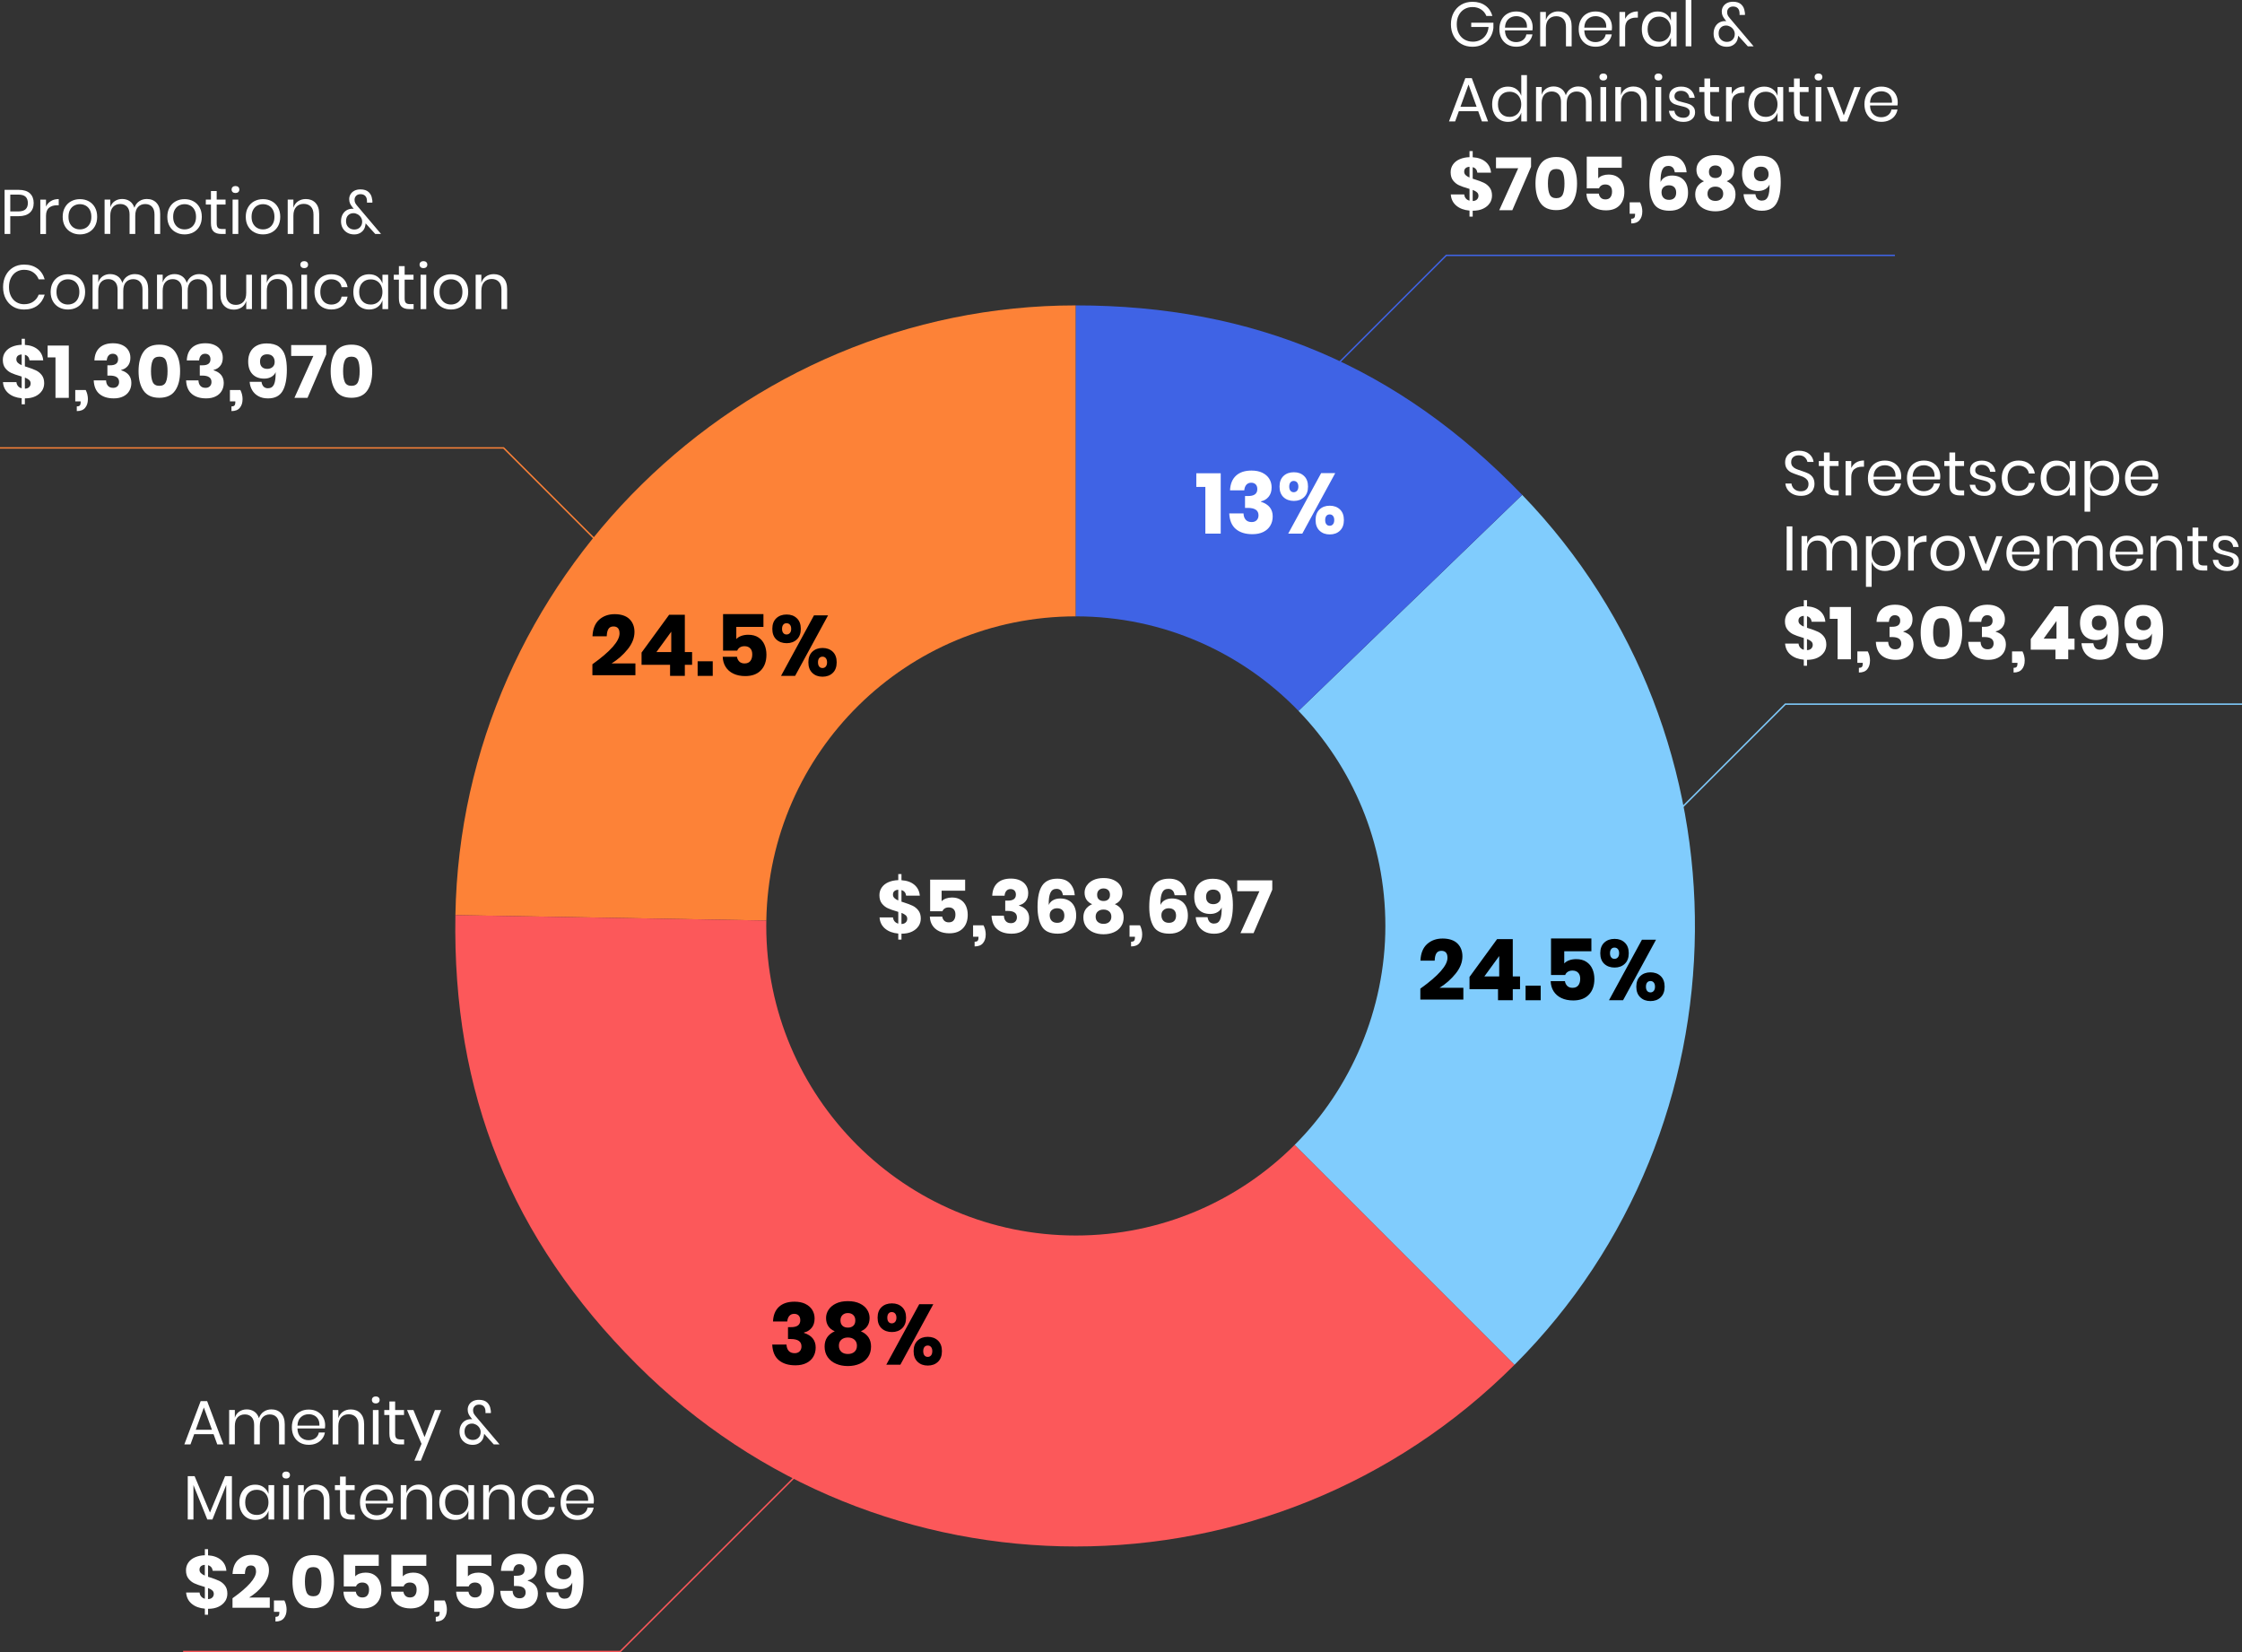 <?xml version="1.0" encoding="UTF-8"?> <svg xmlns="http://www.w3.org/2000/svg" id="Layer_2" data-name="Layer 2" viewBox="0 0 788 580.67"><rect x="0" y="0" width="788" height="580.67" fill="#333333" stroke="none"/><defs><style> .cls-1 { fill: #fc585a; } .cls-2 { fill: #80ccfd; } .cls-3 { fill: #3f63e5; } .cls-4 { fill: #fd8237; } .cls-5 { fill: #fff; } .cls-6 { stroke: #3f63e5; } .cls-6, .cls-7, .cls-8, .cls-9 { fill: none; stroke-miterlimit: 10; stroke-width: .5px; } .cls-7 { stroke: #80ccfd; } .cls-8 { stroke: #fd8237; } .cls-9 { stroke: #fc585a; } </style></defs><g id="Layer_1-2" data-name="Layer 1"><g><g><path class="cls-4" d="M378.12,216.62v-109.29c-118.04,0-216,96.26-218.06,214.29l109.28,1.91c1.01-59.21,49.32-106.91,108.78-106.91Z"></path><path class="cls-1" d="M378.12,434.22c-60.09,0-108.8-48.71-108.8-108.8,0-.63.01-1.27.02-1.9l-109.28-1.91c-1.09,62.62,19.56,113.73,63.84,158.02,85.17,85.17,223.26,85.17,308.43,0l-77.28-77.28c-19.69,19.69-46.89,31.87-76.94,31.87Z"></path><path class="cls-2" d="M535,173.92l-78.62,75.92c18.91,19.57,30.54,46.21,30.54,75.58s-12.18,57.25-31.87,76.94l77.28,77.28c83.47-83.47,84.67-220.8,2.67-305.72Z"></path><path class="cls-3" d="M456.38,249.84l78.62-75.92c-43.51-45.06-94.25-66.59-156.88-66.59v109.29c30.73,0,58.48,12.74,78.26,33.23Z"></path></g><g><path class="cls-5" d="M420.47,171.13v-4.8h8.58v21.21h-5.4v-16.41h-3.18Z"></path><path class="cls-5" d="M443.69,166.16c1.06.51,1.86,1.21,2.42,2.1.55.89.83,1.9.83,3.02,0,1.38-.36,2.49-1.07,3.33-.71.84-1.59,1.37-2.66,1.59v.15c2.74.88,4.11,2.59,4.11,5.13,0,1.22-.28,2.31-.84,3.25-.56.95-1.38,1.69-2.45,2.22-1.07.53-2.35.79-3.85.79-2.44,0-4.38-.6-5.81-1.8-1.43-1.2-2.21-3.03-2.32-5.49h5.01c.04.94.3,1.68.78,2.22.48.54,1.18.81,2.1.81.74,0,1.32-.22,1.75-.66.43-.44.64-1.01.64-1.71,0-1.74-1.26-2.61-3.78-2.61h-.96v-4.17h.93c2.26.04,3.39-.77,3.39-2.43,0-.72-.19-1.27-.58-1.67-.39-.39-.92-.58-1.57-.58-.72,0-1.29.25-1.71.73-.42.49-.66,1.15-.72,1.96h-5.01c.1-2.24.8-3.96,2.1-5.16,1.3-1.2,3.12-1.8,5.46-1.8,1.48,0,2.75.26,3.81.77Z"></path><path class="cls-5" d="M458.34,167.29c.93.88,1.39,2.12,1.39,3.72s-.46,2.84-1.39,3.72c-.93.88-2.12,1.32-3.58,1.32s-2.71-.44-3.65-1.32c-.93-.88-1.39-2.12-1.39-3.72s.46-2.84,1.39-3.72c.93-.88,2.15-1.32,3.65-1.32s2.66.44,3.58,1.32ZM469.3,166.27l-11.58,21.27h-4.95l11.58-21.27h4.95ZM453.55,172.46c.28.35.66.53,1.14.53s.9-.17,1.2-.53c.3-.35.45-.83.45-1.45s-.15-1.1-.45-1.46c-.3-.35-.7-.52-1.2-.52s-.86.18-1.14.52c-.28.35-.42.83-.42,1.46s.14,1.1.42,1.45ZM470.96,179.05c.92.88,1.38,2.12,1.38,3.72s-.46,2.85-1.38,3.73c-.92.89-2.12,1.33-3.6,1.33s-2.65-.44-3.58-1.33c-.93-.89-1.39-2.13-1.39-3.73s.46-2.84,1.39-3.72c.93-.88,2.12-1.32,3.58-1.32s2.68.44,3.6,1.32ZM466.18,184.25c.28.35.67.53,1.17.53s.87-.18,1.16-.53c.29-.35.44-.84.44-1.48s-.15-1.1-.44-1.46c-.29-.35-.67-.52-1.16-.52s-.89.18-1.17.52c-.28.35-.42.84-.42,1.46s.14,1.14.42,1.48Z"></path></g><g><path d="M508.75,336.63c0-1.64-.71-2.46-2.13-2.46-.8,0-1.38.28-1.75.84s-.58,1.43-.62,2.61h-5.01c.12-2.58.9-4.52,2.34-5.82,1.44-1.3,3.26-1.95,5.46-1.95s4.04.58,5.21,1.74c1.17,1.16,1.75,2.67,1.75,4.53,0,2.06-.79,4.08-2.37,6.04-1.58,1.97-3.47,3.64-5.67,5h8.37v4.14h-15.12v-3.84c6.36-4.54,9.54-8.15,9.54-10.83Z"></path><path d="M516.49,347.64v-4.29l9.69-13.29h5.52v13.11h2.55v4.47h-2.55v3.9h-5.19v-3.9h-10.02ZM526.93,336l-5.22,7.17h5.22v-7.17Z"></path><path d="M541.51,346.41v5.13h-5.31v-5.13h5.31Z"></path><path d="M559.33,334.32h-9.54v4.29c.42-.48,1-.85,1.75-1.12s1.56-.4,2.45-.4c1.42,0,2.61.31,3.57.94.96.63,1.67,1.48,2.13,2.54.46,1.06.69,2.23.69,3.51,0,2.32-.65,4.16-1.95,5.51-1.3,1.35-3.13,2.02-5.49,2.02-1.6,0-2.99-.29-4.17-.85-1.18-.57-2.09-1.37-2.73-2.39-.64-1.02-.98-2.2-1.02-3.54h5.01c.1.68.38,1.24.83,1.68.45.44,1.06.66,1.84.66.9,0,1.58-.29,2.03-.87.45-.58.67-1.35.67-2.31s-.24-1.63-.72-2.13c-.48-.5-1.15-.75-2.01-.75-.66,0-1.21.15-1.65.44-.44.29-.74.67-.9,1.12h-4.98v-12.84h14.19v4.5Z"></path><path d="M571.07,331.29c.93.88,1.39,2.12,1.39,3.72s-.46,2.84-1.39,3.72c-.93.88-2.12,1.32-3.58,1.32s-2.71-.44-3.65-1.32c-.93-.88-1.39-2.12-1.39-3.72s.46-2.84,1.39-3.72c.93-.88,2.15-1.32,3.65-1.32s2.66.44,3.58,1.32ZM582.04,330.27l-11.58,21.27h-4.95l11.58-21.27h4.95ZM566.29,336.46c.28.35.66.53,1.14.53s.9-.17,1.2-.53c.3-.35.45-.83.45-1.45s-.15-1.1-.45-1.46c-.3-.35-.7-.52-1.2-.52s-.86.18-1.14.52c-.28.35-.42.83-.42,1.46s.14,1.1.42,1.45ZM583.69,343.05c.92.88,1.38,2.12,1.38,3.72s-.46,2.85-1.38,3.73c-.92.89-2.12,1.33-3.6,1.33s-2.65-.44-3.58-1.33c-.93-.89-1.39-2.13-1.39-3.73s.46-2.84,1.39-3.72c.93-.88,2.12-1.32,3.58-1.32s2.68.44,3.6,1.32ZM578.92,348.25c.28.35.67.53,1.17.53s.87-.18,1.16-.53c.29-.35.44-.84.44-1.48s-.15-1.1-.44-1.46c-.29-.35-.67-.52-1.16-.52s-.89.18-1.17.52c-.28.35-.42.84-.42,1.46s.14,1.14.42,1.48Z"></path></g><g><path d="M217.75,222.63c0-1.64-.71-2.46-2.13-2.46-.8,0-1.38.28-1.75.84s-.58,1.43-.62,2.61h-5.01c.12-2.58.9-4.52,2.34-5.82,1.44-1.3,3.26-1.95,5.46-1.95s4.04.58,5.21,1.74c1.17,1.16,1.75,2.67,1.75,4.53,0,2.06-.79,4.08-2.37,6.04-1.58,1.97-3.47,3.64-5.67,5h8.37v4.14h-15.12v-3.84c6.36-4.54,9.54-8.15,9.54-10.83Z"></path><path d="M225.49,233.64v-4.29l9.69-13.29h5.52v13.11h2.55v4.47h-2.55v3.9h-5.19v-3.9h-10.02ZM235.93,222l-5.22,7.17h5.22v-7.17Z"></path><path d="M250.51,232.41v5.13h-5.31v-5.13h5.31Z"></path><path d="M268.33,220.32h-9.54v4.29c.42-.48,1-.85,1.75-1.12s1.56-.4,2.45-.4c1.42,0,2.61.31,3.57.94.96.63,1.67,1.48,2.13,2.54.46,1.06.69,2.23.69,3.51,0,2.32-.65,4.16-1.95,5.51-1.3,1.35-3.13,2.02-5.49,2.02-1.6,0-2.99-.29-4.17-.85-1.18-.57-2.09-1.37-2.73-2.39-.64-1.02-.98-2.2-1.02-3.54h5.01c.1.68.38,1.24.83,1.68.45.44,1.06.66,1.84.66.9,0,1.58-.29,2.03-.87.45-.58.67-1.35.67-2.31s-.24-1.63-.72-2.13c-.48-.5-1.15-.75-2.01-.75-.66,0-1.21.15-1.65.44-.44.29-.74.67-.9,1.12h-4.98v-12.84h14.19v4.5Z"></path><path d="M280.07,217.29c.93.88,1.39,2.12,1.39,3.72s-.46,2.84-1.39,3.72c-.93.88-2.12,1.32-3.58,1.32s-2.71-.44-3.65-1.32c-.93-.88-1.39-2.12-1.39-3.72s.46-2.84,1.39-3.72c.93-.88,2.15-1.32,3.65-1.32s2.66.44,3.58,1.32ZM291.04,216.27l-11.58,21.27h-4.95l11.58-21.27h4.95ZM275.29,222.46c.28.35.66.53,1.14.53s.9-.17,1.2-.53c.3-.35.45-.83.45-1.45s-.15-1.1-.45-1.46c-.3-.35-.7-.52-1.2-.52s-.86.18-1.14.52c-.28.35-.42.83-.42,1.46s.14,1.1.42,1.45ZM292.69,229.05c.92.88,1.38,2.12,1.38,3.72s-.46,2.85-1.38,3.73c-.92.89-2.12,1.33-3.6,1.33s-2.65-.44-3.58-1.33c-.93-.89-1.39-2.13-1.39-3.73s.46-2.84,1.39-3.72c.93-.88,2.12-1.32,3.58-1.32s2.68.44,3.6,1.32ZM287.92,234.25c.28.35.67.53,1.17.53s.87-.18,1.16-.53c.29-.35.44-.84.44-1.48s-.15-1.1-.44-1.46c-.29-.35-.67-.52-1.16-.52s-.89.18-1.17.52c-.28.35-.42.84-.42,1.46s.14,1.14.42,1.48Z"></path></g><g><path d="M283.06,458.26c1.06.51,1.86,1.21,2.42,2.1.55.89.83,1.9.83,3.02,0,1.38-.36,2.49-1.07,3.33-.71.84-1.59,1.37-2.66,1.59v.15c2.74.88,4.11,2.59,4.11,5.13,0,1.22-.28,2.31-.84,3.25-.56.95-1.38,1.69-2.45,2.22-1.07.53-2.35.79-3.85.79-2.44,0-4.38-.6-5.81-1.8-1.43-1.2-2.21-3.03-2.32-5.49h5.01c.04.94.3,1.68.78,2.22.48.54,1.18.81,2.1.81.74,0,1.32-.22,1.75-.66.43-.44.64-1.01.64-1.71,0-1.74-1.26-2.61-3.78-2.61h-.96v-4.17h.93c2.26.04,3.39-.77,3.39-2.43,0-.72-.19-1.27-.58-1.67-.39-.39-.92-.58-1.57-.58-.72,0-1.29.25-1.71.73-.42.49-.66,1.15-.72,1.96h-5.01c.1-2.24.8-3.96,2.1-5.16,1.3-1.2,3.12-1.8,5.46-1.8,1.48,0,2.75.26,3.81.77Z"></path><path d="M291.22,460.32c.58-.9,1.44-1.63,2.59-2.19s2.54-.84,4.19-.84,3.06.28,4.21.84c1.15.56,2.01,1.29,2.58,2.19.57.9.85,1.86.85,2.88,0,1.12-.26,2.08-.78,2.86-.52.79-1.28,1.4-2.28,1.82,2.38,1.06,3.57,2.85,3.57,5.37,0,1.44-.36,2.68-1.08,3.71-.72,1.03-1.7,1.81-2.92,2.34-1.23.53-2.62.8-4.16.8s-2.9-.27-4.14-.8c-1.24-.53-2.22-1.31-2.94-2.34-.72-1.03-1.08-2.27-1.08-3.71,0-2.52,1.19-4.31,3.57-5.37-1-.42-1.76-1.02-2.28-1.82-.52-.79-.78-1.74-.78-2.86,0-1.02.29-1.98.87-2.88ZM295.68,475.08c.57.52,1.34.78,2.33.78s1.75-.26,2.33-.78c.57-.52.85-1.23.85-2.13s-.29-1.6-.88-2.12c-.59-.51-1.36-.76-2.29-.76s-1.71.25-2.29.76c-.59.51-.88,1.22-.88,2.12s.28,1.61.85,2.13ZM296.1,465.94c.47.43,1.1.65,1.91.65s1.43-.21,1.91-.65c.47-.43.7-1.05.7-1.88s-.24-1.43-.72-1.89c-.48-.46-1.11-.69-1.89-.69s-1.41.23-1.89.69c-.48.46-.72,1.09-.72,1.89s.24,1.44.71,1.88Z"></path><path d="M317.07,459.39c.93.88,1.39,2.12,1.39,3.72s-.46,2.84-1.39,3.72c-.93.88-2.12,1.32-3.58,1.32s-2.71-.44-3.65-1.32c-.93-.88-1.39-2.12-1.39-3.72s.46-2.84,1.39-3.72c.93-.88,2.15-1.32,3.65-1.32s2.66.44,3.58,1.32ZM328.03,458.37l-11.58,21.27h-4.95l11.58-21.27h4.95ZM312.28,464.56c.28.35.66.53,1.14.53s.9-.17,1.2-.53c.3-.35.45-.83.45-1.45s-.15-1.1-.45-1.46c-.3-.35-.7-.52-1.2-.52s-.86.18-1.14.52c-.28.35-.42.83-.42,1.46s.14,1.1.42,1.45ZM329.68,471.15c.92.88,1.38,2.12,1.38,3.72s-.46,2.85-1.38,3.73c-.92.89-2.12,1.33-3.6,1.33s-2.65-.44-3.58-1.33c-.93-.89-1.39-2.13-1.39-3.73s.46-2.84,1.39-3.72c.93-.88,2.12-1.32,3.58-1.32s2.68.44,3.6,1.32ZM324.91,476.35c.28.35.67.53,1.17.53s.87-.18,1.16-.53c.29-.35.44-.84.44-1.48s-.15-1.1-.44-1.46c-.29-.35-.67-.52-1.16-.52s-.89.18-1.17.52c-.28.35-.42.84-.42,1.46s.14,1.14.42,1.48Z"></path></g><g><path class="cls-5" d="M522.06,1.96c1.22.89,2.05,2.11,2.47,3.65h-2.11c-.37-.94-.98-1.69-1.84-2.27-.86-.57-1.87-.86-3.05-.86-1.06,0-2,.25-2.84.74-.84.49-1.49,1.19-1.97,2.1-.48.91-.71,1.98-.71,3.21s.24,2.35.73,3.27c.48.92,1.16,1.62,2.01,2.11.86.49,1.84.74,2.96.74.95,0,1.83-.21,2.62-.62.79-.41,1.44-1.01,1.95-1.79.51-.78.81-1.71.91-2.76h-6.09v-1.5h7.79v1.85c-.13,1.23-.51,2.35-1.14,3.34-.63,1-1.48,1.79-2.55,2.38-1.07.59-2.29.88-3.65.88-1.5,0-2.82-.33-3.96-1-1.14-.67-2.04-1.6-2.67-2.79-.64-1.2-.96-2.56-.96-4.1s.32-2.91.96-4.1c.64-1.19,1.53-2.13,2.67-2.8s2.46-1.01,3.94-1.01c1.8,0,3.32.45,4.54,1.34Z"></path><path class="cls-5" d="M538.61,10.67h-9.66c.04,1.38.44,2.41,1.18,3.1.74.69,1.65,1.03,2.72,1.03.97,0,1.78-.25,2.43-.74.65-.49,1.05-1.15,1.2-1.97h2.13c-.15.84-.47,1.58-.98,2.24-.51.66-1.16,1.17-1.97,1.54-.81.37-1.72.55-2.73.55-1.16,0-2.19-.25-3.08-.75-.89-.5-1.59-1.21-2.1-2.14-.51-.93-.76-2.03-.76-3.29s.25-2.36.76-3.3c.51-.94,1.21-1.66,2.1-2.16s1.92-.75,3.08-.75,2.2.25,3.07.75c.87.5,1.54,1.17,2,2,.46.84.69,1.76.69,2.77,0,.43-.03.79-.09,1.1ZM536.24,7.46c-.34-.6-.8-1.05-1.39-1.34-.59-.29-1.22-.44-1.91-.44-1.1,0-2.02.34-2.77,1.02s-1.15,1.68-1.21,3h7.72c.04-.89-.1-1.64-.44-2.24Z"></path><path class="cls-5" d="M551.09,5.36c.87.9,1.3,2.2,1.3,3.9v7.02h-2v-6.84c0-1.2-.31-2.13-.92-2.77s-1.45-.97-2.51-.97-1.98.36-2.64,1.07c-.66.71-.99,1.75-.99,3.11v6.4h-2V4.2h2v2.86c.31-.98.85-1.74,1.64-2.27.78-.53,1.69-.79,2.72-.79,1.41,0,2.54.45,3.41,1.35Z"></path><path class="cls-5" d="M566.49,10.67h-9.66c.04,1.38.44,2.41,1.18,3.1.74.69,1.65,1.03,2.72,1.03.97,0,1.78-.25,2.43-.74.65-.49,1.05-1.15,1.2-1.97h2.13c-.15.84-.47,1.58-.98,2.24-.51.66-1.16,1.17-1.97,1.54-.81.37-1.72.55-2.73.55-1.16,0-2.19-.25-3.08-.75-.89-.5-1.59-1.21-2.1-2.14-.51-.93-.76-2.03-.76-3.29s.25-2.36.76-3.3c.51-.94,1.21-1.66,2.1-2.16s1.92-.75,3.08-.75,2.2.25,3.07.75c.87.5,1.54,1.17,2,2,.46.84.69,1.76.69,2.77,0,.43-.03.79-.09,1.1ZM564.11,7.46c-.34-.6-.8-1.05-1.39-1.34-.59-.29-1.22-.44-1.91-.44-1.1,0-2.02.34-2.77,1.02s-1.15,1.68-1.21,3h7.72c.04-.89-.1-1.64-.44-2.24Z"></path><path class="cls-5" d="M572.93,4.7c.76-.46,1.67-.69,2.73-.69v2.18h-.62c-1.13,0-2.05.29-2.77.87-.72.58-1.08,1.54-1.08,2.87v6.36h-2V4.2h2v2.44c.4-.84.97-1.48,1.74-1.95Z"></path><path class="cls-5" d="M585.57,4.93c.81.59,1.38,1.37,1.71,2.35v-3.08h2v12.08h-2v-3.08c-.32.98-.89,1.77-1.71,2.35-.81.59-1.81.88-2.98.88-1.07,0-2.02-.25-2.86-.75-.84-.5-1.49-1.21-1.97-2.14-.48-.93-.71-2.03-.71-3.29s.24-2.36.71-3.3c.48-.94,1.13-1.66,1.97-2.16s1.79-.75,2.86-.75c1.17,0,2.17.29,2.98.88ZM580.2,7.01c-.74.78-1.11,1.87-1.11,3.25s.37,2.46,1.11,3.24c.74.79,1.73,1.18,2.96,1.18.79,0,1.5-.18,2.12-.55.62-.37,1.11-.88,1.46-1.55.35-.67.53-1.44.53-2.32s-.18-1.66-.53-2.33c-.35-.67-.84-1.19-1.46-1.55-.62-.36-1.33-.54-2.12-.54-1.23,0-2.22.39-2.96,1.18Z"></path><path class="cls-5" d="M594.47,0v16.28h-2V0h2Z"></path><path class="cls-5" d="M614.31,16.28l-3.39-3.74c0,.23-.04.53-.13.88-.16.89-.59,1.62-1.3,2.18-.7.56-1.55.84-2.55.84-.91,0-1.72-.19-2.42-.58-.7-.39-1.25-.93-1.65-1.63-.4-.7-.59-1.5-.59-2.41s.18-1.7.54-2.37c.36-.67.84-1.17,1.44-1.52.6-.34,1.27-.52,2-.52.12,0,.28.02.48.04l-.33-.42c-.41-.5-.72-.97-.94-1.42-.21-.45-.32-.97-.32-1.57s.15-1.16.45-1.68c.3-.52.75-.94,1.35-1.27.6-.32,1.32-.48,2.16-.48,1.26,0,2.23.32,2.89.95.67.63,1.06,1.42,1.18,2.38.09.32.13.65.13.99,0,.15,0,.26-.02.33h-1.89c.01-.1.02-.22.01-.36,0-.14-.01-.24-.01-.3-.02-.73-.22-1.3-.62-1.71-.4-.4-.95-.6-1.65-.6-.65,0-1.16.19-1.53.57-.37.38-.56.84-.56,1.39,0,.46.08.84.25,1.17.17.32.44.7.83,1.14l8.23,9.72h-2.05ZM608.94,13.95c.52-.51.78-1.17.78-1.98,0-.56-.15-1.06-.44-1.52-.29-.45-.67-.81-1.14-1.08-.47-.26-.96-.4-1.47-.4-.76,0-1.39.24-1.88.73s-.74,1.17-.74,2.07.28,1.63.84,2.16c.56.53,1.25.79,2.07.79s1.47-.26,1.99-.77Z"></path><path class="cls-5" d="M519.56,39.09h-6.82l-1.3,3.59h-2.16l5.74-15.22h2.27l5.72,15.22h-2.16l-1.3-3.59ZM518.99,37.53l-2.84-7.83-2.84,7.83h5.68Z"></path><path class="cls-5" d="M532.97,31.33c.81.59,1.38,1.37,1.71,2.35v-7.28h2v16.28h-2v-3.08c-.32.98-.89,1.77-1.71,2.35-.81.59-1.81.88-2.98.88-1.07,0-2.02-.25-2.86-.75-.84-.5-1.49-1.21-1.97-2.14-.48-.93-.71-2.03-.71-3.29s.24-2.36.71-3.3c.48-.94,1.13-1.66,1.97-2.16s1.79-.75,2.86-.75c1.17,0,2.17.29,2.98.88ZM527.6,33.41c-.74.78-1.11,1.87-1.11,3.25s.37,2.46,1.11,3.24c.74.79,1.73,1.18,2.96,1.18.79,0,1.5-.18,2.12-.55.62-.37,1.11-.88,1.46-1.55.35-.67.53-1.44.53-2.32s-.18-1.66-.53-2.33c-.35-.67-.84-1.19-1.46-1.55-.62-.36-1.33-.54-2.12-.54-1.23,0-2.22.39-2.96,1.18Z"></path><path class="cls-5" d="M558.12,31.76c.86.9,1.29,2.2,1.29,3.9v7.02h-2v-6.84c0-1.19-.29-2.1-.87-2.73-.58-.63-1.38-.95-2.39-.95s-1.9.35-2.54,1.04c-.64.7-.96,1.72-.96,3.07v6.4h-2v-6.84c0-1.19-.29-2.1-.88-2.73s-1.38-.95-2.38-.95c-1.07,0-1.92.35-2.56,1.04-.64.7-.96,1.72-.96,3.07v6.4h-2v-12.08h2v2.75c.29-.95.82-1.68,1.57-2.19.76-.51,1.62-.76,2.61-.76s1.92.26,2.67.78c.75.52,1.29,1.29,1.62,2.3.34-.98.9-1.74,1.69-2.28.79-.54,1.69-.8,2.68-.8,1.41,0,2.54.45,3.4,1.35Z"></path><path class="cls-5" d="M562.53,26.17c.25-.23.58-.34.99-.34s.74.11.99.34c.25.23.37.52.37.89s-.12.66-.37.89c-.25.23-.58.34-.99.34s-.74-.11-.99-.34c-.25-.23-.37-.52-.37-.89s.12-.66.37-.89ZM564.51,30.6v12.08h-2v-12.08h2Z"></path><path class="cls-5" d="M577.49,31.76c.87.9,1.3,2.2,1.3,3.9v7.02h-2v-6.84c0-1.2-.31-2.13-.92-2.77s-1.45-.97-2.51-.97-1.98.36-2.64,1.07c-.66.71-.99,1.75-.99,3.11v6.4h-2v-12.08h2v2.86c.31-.98.85-1.74,1.64-2.27.78-.53,1.69-.79,2.72-.79,1.41,0,2.54.45,3.41,1.35Z"></path><path class="cls-5" d="M581.89,26.17c.25-.23.58-.34.99-.34s.74.11.99.34c.25.23.37.52.37.89s-.12.66-.37.89c-.25.23-.58.34-.99.34s-.74-.11-.99-.34c-.25-.23-.37-.52-.37-.89s.12-.66.37-.89ZM583.87,30.6v12.08h-2v-12.08h2Z"></path><path class="cls-5" d="M594.15,31.51c.83.71,1.33,1.67,1.51,2.87h-1.91c-.09-.72-.39-1.31-.89-1.77s-1.18-.69-2.04-.69c-.72,0-1.28.17-1.68.52-.4.35-.61.81-.61,1.4,0,.44.14.8.41,1.07s.61.48,1.01.62c.4.14.96.29,1.66.45.89.21,1.62.41,2.17.63.55.21,1.02.55,1.41,1.02.39.47.58,1.1.58,1.89,0,.98-.37,1.78-1.11,2.4-.74.62-1.73.92-2.96.92-1.44,0-2.61-.34-3.52-1.03s-1.45-1.65-1.61-2.88h1.94c.07.73.39,1.33.96,1.78.56.45,1.31.68,2.23.68.69,0,1.23-.18,1.62-.53s.58-.81.58-1.39c0-.47-.14-.84-.42-1.12-.28-.28-.62-.49-1.03-.64-.41-.15-.98-.3-1.69-.46-.9-.21-1.61-.41-2.15-.62s-.99-.53-1.36-.98c-.37-.45-.56-1.05-.56-1.82,0-1.01.37-1.83,1.12-2.45s1.77-.94,3.06-.94c1.36,0,2.46.36,3.29,1.07Z"></path><path class="cls-5" d="M604.22,40.92v1.76h-1.5c-1.23,0-2.15-.29-2.76-.88-.61-.59-.91-1.57-.91-2.95v-6.51h-1.8v-1.74h1.8v-3.01h2.02v3.01h3.12v1.74h-3.12v6.56c0,.78.14,1.31.43,1.6s.78.43,1.48.43h1.23Z"></path><path class="cls-5" d="M610.4,31.1c.76-.46,1.67-.69,2.73-.69v2.18h-.62c-1.13,0-2.05.29-2.77.87-.72.58-1.08,1.54-1.08,2.87v6.36h-2v-12.08h2v2.44c.4-.84.97-1.48,1.74-1.95Z"></path><path class="cls-5" d="M623.04,31.33c.81.59,1.38,1.37,1.71,2.35v-3.08h2v12.08h-2v-3.08c-.32.98-.89,1.77-1.71,2.35-.81.59-1.81.88-2.98.88-1.07,0-2.02-.25-2.86-.75-.84-.5-1.49-1.21-1.97-2.14-.48-.93-.71-2.03-.71-3.29s.24-2.36.71-3.3c.48-.94,1.13-1.66,1.97-2.16s1.79-.75,2.86-.75c1.17,0,2.17.29,2.98.88ZM617.67,33.41c-.74.78-1.11,1.87-1.11,3.25s.37,2.46,1.11,3.24c.74.79,1.73,1.18,2.96,1.18.79,0,1.5-.18,2.12-.55.62-.37,1.11-.88,1.46-1.55.35-.67.53-1.44.53-2.32s-.18-1.66-.53-2.33c-.35-.67-.84-1.19-1.46-1.55-.62-.36-1.33-.54-2.12-.54-1.23,0-2.22.39-2.96,1.18Z"></path><path class="cls-5" d="M635.7,40.92v1.76h-1.5c-1.23,0-2.15-.29-2.76-.88-.61-.59-.91-1.57-.91-2.95v-6.51h-1.8v-1.74h1.8v-3.01h2.02v3.01h3.12v1.74h-3.12v6.56c0,.78.14,1.31.43,1.6s.78.43,1.48.43h1.23Z"></path><path class="cls-5" d="M638.16,26.17c.25-.23.58-.34.99-.34s.74.11.99.34c.25.23.37.52.37.89s-.12.66-.37.89c-.25.23-.58.34-.99.34s-.74-.11-.99-.34c-.25-.23-.37-.52-.37-.89s.12-.66.37-.89ZM640.14,30.6v12.08h-2v-12.08h2Z"></path><path class="cls-5" d="M648.04,40.55l3.74-9.94h2.16l-4.73,12.08h-2.38l-4.73-12.08h2.16l3.78,9.94Z"></path><path class="cls-5" d="M666.92,37.07h-9.66c.04,1.38.44,2.41,1.18,3.1.74.69,1.65,1.03,2.72,1.03.97,0,1.78-.25,2.43-.74.65-.49,1.05-1.15,1.2-1.97h2.13c-.15.84-.47,1.58-.98,2.24-.51.66-1.16,1.17-1.97,1.54-.81.37-1.72.55-2.73.55-1.16,0-2.19-.25-3.08-.75-.89-.5-1.59-1.21-2.1-2.14-.51-.93-.76-2.03-.76-3.29s.25-2.36.76-3.3c.51-.94,1.21-1.66,2.1-2.16s1.92-.75,3.08-.75,2.2.25,3.07.75c.87.5,1.54,1.17,2,2,.46.84.69,1.76.69,2.77,0,.43-.03.79-.09,1.1ZM664.54,33.86c-.34-.6-.8-1.05-1.39-1.34-.59-.29-1.22-.44-1.91-.44-1.1,0-2.02.34-2.77,1.02s-1.15,1.68-1.21,3h7.72c.04-.89-.1-1.64-.44-2.24Z"></path><path class="cls-5" d="M523.61,71.38c-.52.81-1.29,1.46-2.31,1.95s-2.25.73-3.69.73v2.08h-1.12v-2.13c-1.89-.16-3.43-.73-4.62-1.72-1.19-.99-1.84-2.31-1.96-3.95h4.73c.05.56.24,1.02.56,1.4.32.38.75.64,1.29.78v-4.13c-.29-.09-.49-.15-.57-.18-1.27-.36-2.3-.73-3.11-1.1-.81-.37-1.5-.93-2.08-1.66-.58-.74-.87-1.71-.87-2.92,0-1.06.29-1.98.87-2.78.58-.8,1.37-1.41,2.38-1.83,1-.42,2.13-.65,3.38-.69v-2.13h1.12v2.16c1.91.12,3.42.66,4.55,1.62,1.13.96,1.76,2.23,1.9,3.81h-4.81c-.07-.52-.24-.94-.52-1.27-.28-.33-.65-.55-1.12-.68v4.06l.81.26c1.26.4,2.29.78,3.08,1.16.79.37,1.47.92,2.04,1.65s.86,1.68.86,2.86c0,.97-.26,1.86-.78,2.68ZM515.1,61.52c.32.32.78.61,1.39.87v-3.77c-.59.04-1.05.2-1.38.49-.33.29-.49.7-.49,1.22,0,.47.16.86.48,1.18ZM519.09,70.12c.36-.34.55-.78.55-1.31,0-.49-.17-.89-.52-1.21s-.85-.6-1.51-.85v3.9c.62-.02,1.12-.19,1.48-.53Z"></path><path class="cls-5" d="M538.12,58.62l-6.58,15.26h-4.6l6.66-14.74h-7.8v-3.82h12.32v3.3Z"></path><path class="cls-5" d="M539.68,64.49c0-2.86.58-5.13,1.74-6.8,1.16-1.67,3.02-2.51,5.56-2.51s4.38.84,5.55,2.51c1.17,1.67,1.75,3.94,1.75,6.8s-.58,5.16-1.75,6.84-3.02,2.52-5.55,2.52-4.4-.84-5.56-2.52-1.74-3.96-1.74-6.84ZM549.87,64.49c0-1.65-.2-2.91-.58-3.78-.39-.88-1.16-1.31-2.3-1.31s-1.94.44-2.34,1.33c-.4.88-.6,2.14-.6,3.77s.2,2.92.6,3.81c.4.89,1.18,1.34,2.34,1.34s1.91-.45,2.3-1.34c.39-.89.58-2.16.58-3.81Z"></path><path class="cls-5" d="M570,58.96h-8.27v3.72c.36-.42.87-.74,1.52-.98.65-.23,1.36-.35,2.12-.35,1.23,0,2.26.27,3.09.82s1.45,1.28,1.85,2.2c.4.92.6,1.93.6,3.04,0,2.01-.56,3.6-1.69,4.77s-2.71,1.75-4.76,1.75c-1.39,0-2.59-.25-3.61-.74s-1.81-1.18-2.37-2.07c-.56-.88-.85-1.91-.88-3.07h4.34c.09.59.33,1.08.72,1.46.39.38.92.57,1.6.57.78,0,1.37-.25,1.75-.75.39-.5.58-1.17.58-2s-.21-1.41-.62-1.85c-.42-.43-1-.65-1.74-.65-.57,0-1.05.13-1.43.38-.38.25-.64.58-.78.98h-4.32v-11.13h12.3v3.9Z"></path><path class="cls-5" d="M577.22,74.4c0,1.2-.32,2.18-.95,2.96-.63.78-1.62,1.17-2.95,1.17v-1.64c.47,0,.81-.1,1.03-.31s.33-.61.33-1.2v-.26h-1.9v-4h3.67c.52,1.01.78,2.1.78,3.28Z"></path><path class="cls-5" d="M587.9,58.88c-.36-.38-.86-.57-1.52-.57-1.01,0-1.72.46-2.15,1.39-.42.93-.62,2.35-.58,4.28.29-.71.8-1.27,1.52-1.68.72-.41,1.56-.61,2.51-.61,1.73,0,3.1.52,4.11,1.57,1,1.05,1.51,2.55,1.51,4.51,0,1.23-.25,2.32-.75,3.28-.5.95-1.24,1.69-2.22,2.22s-2.15.79-3.52.79c-2.69,0-4.54-.83-5.56-2.5s-1.53-3.97-1.53-6.92c0-3.4.55-5.9,1.64-7.5,1.09-1.6,2.87-2.41,5.33-2.41,1.94,0,3.41.55,4.42,1.65,1,1.1,1.57,2.49,1.69,4.17h-4.16c-.12-.75-.36-1.31-.72-1.69ZM584.66,69.5c.45.49,1.11.74,1.98.74.78,0,1.39-.22,1.83-.65.44-.43.66-1.07.66-1.9s-.23-1.47-.68-1.91c-.45-.44-1.07-.66-1.85-.66s-1.37.21-1.87.64c-.5.42-.75,1.03-.75,1.81s.22,1.44.68,1.94Z"></path><path class="cls-5" d="M597.04,57.14c.5-.78,1.25-1.41,2.25-1.9,1-.48,2.21-.73,3.63-.73s2.66.24,3.65.73c1,.49,1.74,1.12,2.24,1.9.49.78.74,1.61.74,2.5,0,.97-.23,1.8-.68,2.48-.45.69-1.11,1.21-1.98,1.57,2.06.92,3.09,2.47,3.09,4.65,0,1.25-.31,2.32-.94,3.21-.62.89-1.47,1.57-2.54,2.03-1.07.46-2.27.69-3.6.69s-2.51-.23-3.59-.69c-1.08-.46-1.92-1.14-2.55-2.03-.62-.89-.94-1.96-.94-3.21,0-2.18,1.03-3.73,3.09-4.65-.87-.36-1.53-.89-1.98-1.57-.45-.68-.68-1.51-.68-2.48,0-.88.25-1.72.75-2.5ZM600.9,69.93c.49.45,1.17.68,2.01.68s1.52-.23,2.01-.68c.49-.45.74-1.07.74-1.85s-.26-1.39-.77-1.83c-.51-.44-1.17-.66-1.99-.66s-1.48.22-1.99.66c-.51.44-.77,1.05-.77,1.83s.25,1.4.74,1.85ZM601.26,62.01c.41.37.96.56,1.65.56s1.24-.19,1.65-.56c.41-.37.61-.91.61-1.62s-.21-1.24-.62-1.64-.96-.6-1.64-.6-1.22.2-1.64.6-.62.94-.62,1.64.2,1.25.61,1.62Z"></path><path class="cls-5" d="M619.26,70.5c1,0,1.71-.46,2.12-1.38s.59-2.35.56-4.29c-.29.71-.8,1.27-1.52,1.68-.72.41-1.56.61-2.51.61-1.73,0-3.1-.52-4.11-1.57-1.01-1.05-1.51-2.55-1.51-4.51,0-1.23.25-2.32.75-3.28.5-.95,1.24-1.69,2.22-2.22s2.15-.79,3.52-.79c1.85,0,3.3.39,4.34,1.17,1.04.78,1.76,1.84,2.16,3.19.4,1.34.6,2.96.6,4.85,0,3.33-.51,5.85-1.52,7.55-1.01,1.71-2.72,2.56-5.11,2.56-1.32,0-2.45-.26-3.39-.79-.95-.53-1.67-1.24-2.18-2.12-.51-.88-.8-1.85-.87-2.91h4.16c.24,1.51,1,2.26,2.29,2.26ZM620.93,59.31c-.45-.49-1.11-.74-1.98-.74-.78,0-1.39.22-1.83.65-.44.43-.66,1.07-.66,1.9s.22,1.47.68,1.91c.45.44,1.07.66,1.85.66s1.37-.21,1.87-.64c.5-.42.75-1.03.75-1.81s-.23-1.44-.68-1.94Z"></path></g><g><path class="cls-5" d="M637.26,172.13c-.35.63-.89,1.14-1.61,1.54-.72.4-1.61.59-2.66.59s-1.94-.19-2.74-.56c-.8-.37-1.44-.89-1.91-1.54-.48-.65-.75-1.4-.83-2.23h2.13c.04.44.19.87.45,1.29.26.42.62.76,1.1,1.03s1.05.41,1.73.41c.88,0,1.55-.23,2.02-.7.47-.47.7-1.07.7-1.8,0-.63-.17-1.14-.5-1.54-.33-.4-.74-.71-1.22-.93-.48-.23-1.14-.47-1.98-.74-.98-.32-1.77-.63-2.37-.91-.59-.29-1.1-.71-1.52-1.29-.42-.57-.63-1.33-.63-2.27,0-.81.19-1.52.58-2.13s.95-1.09,1.67-1.43c.73-.34,1.58-.51,2.56-.51,1.52,0,2.73.37,3.63,1.11.89.74,1.42,1.68,1.56,2.83h-2.16c-.12-.62-.43-1.16-.95-1.63-.51-.47-1.21-.7-2.09-.7-.81,0-1.45.21-1.94.63s-.73,1.01-.73,1.77c0,.6.16,1.09.47,1.46s.71.67,1.18.88c.47.21,1.11.45,1.94.71,1,.32,1.8.63,2.41.92.61.29,1.13.74,1.55,1.33.42.59.64,1.38.64,2.37,0,.73-.18,1.42-.53,2.05Z"></path><path class="cls-5" d="M646.23,172.35v1.76h-1.5c-1.23,0-2.15-.29-2.76-.88-.61-.59-.91-1.57-.91-2.95v-6.51h-1.8v-1.74h1.8v-3.01h2.02v3.01h3.12v1.74h-3.12v6.56c0,.78.14,1.31.43,1.6s.78.43,1.48.43h1.23Z"></path><path class="cls-5" d="M652.41,162.53c.76-.46,1.67-.69,2.73-.69v2.18h-.62c-1.13,0-2.05.29-2.77.87s-1.08,1.54-1.08,2.87v6.36h-2v-12.08h2v2.44c.4-.84.97-1.49,1.74-1.95Z"></path><path class="cls-5" d="M668.14,168.5h-9.66c.04,1.38.44,2.41,1.18,3.1.74.69,1.65,1.03,2.72,1.03.97,0,1.78-.25,2.43-.74.65-.49,1.05-1.15,1.2-1.97h2.13c-.15.84-.47,1.58-.98,2.24-.51.66-1.16,1.17-1.97,1.54s-1.72.55-2.73.55c-1.16,0-2.19-.25-3.08-.75-.89-.5-1.59-1.21-2.1-2.14-.51-.93-.76-2.03-.76-3.29s.25-2.36.76-3.3c.51-.94,1.21-1.66,2.1-2.16.89-.5,1.92-.75,3.08-.75s2.2.25,3.07.75c.87.5,1.54,1.17,2,2,.46.84.69,1.76.69,2.77,0,.43-.03.79-.09,1.1ZM665.77,165.29c-.34-.6-.8-1.05-1.39-1.34-.59-.29-1.22-.44-1.91-.44-1.1,0-2.02.34-2.77,1.02-.75.68-1.15,1.68-1.21,3h7.72c.04-.89-.1-1.64-.44-2.24Z"></path><path class="cls-5" d="M681.87,168.5h-9.66c.04,1.38.44,2.41,1.18,3.1.74.69,1.65,1.03,2.72,1.03.97,0,1.78-.25,2.43-.74.65-.49,1.05-1.15,1.2-1.97h2.13c-.15.84-.47,1.58-.98,2.24-.51.66-1.16,1.17-1.97,1.54s-1.72.55-2.73.55c-1.16,0-2.19-.25-3.08-.75-.89-.5-1.59-1.21-2.1-2.14-.51-.93-.76-2.03-.76-3.29s.25-2.36.76-3.3c.51-.94,1.21-1.66,2.1-2.16.89-.5,1.92-.75,3.08-.75s2.2.25,3.07.75c.87.5,1.54,1.17,2,2,.46.84.69,1.76.69,2.77,0,.43-.03.79-.09,1.1ZM679.5,165.29c-.34-.6-.8-1.05-1.39-1.34-.59-.29-1.22-.44-1.91-.44-1.1,0-2.02.34-2.77,1.02-.75.68-1.15,1.68-1.21,3h7.72c.04-.89-.1-1.64-.44-2.24Z"></path><path class="cls-5" d="M690.34,172.35v1.76h-1.5c-1.23,0-2.15-.29-2.76-.88-.61-.59-.91-1.57-.91-2.95v-6.51h-1.8v-1.74h1.8v-3.01h2.02v3.01h3.12v1.74h-3.12v6.56c0,.78.14,1.31.43,1.6s.78.43,1.48.43h1.23Z"></path><path class="cls-5" d="M699.86,162.95c.83.71,1.33,1.67,1.51,2.87h-1.91c-.09-.72-.39-1.31-.89-1.77s-1.18-.69-2.04-.69c-.72,0-1.28.17-1.68.52-.4.35-.61.81-.61,1.4,0,.44.14.8.41,1.07s.61.48,1.01.62c.4.14.96.29,1.66.45.89.21,1.62.42,2.17.63.55.21,1.02.55,1.41,1.02s.58,1.1.58,1.89c0,.98-.37,1.78-1.11,2.4-.74.62-1.73.92-2.96.92-1.44,0-2.61-.34-3.52-1.03s-1.45-1.65-1.61-2.88h1.94c.07.73.39,1.33.96,1.78.56.45,1.31.68,2.23.68.69,0,1.23-.18,1.62-.53.39-.35.58-.81.58-1.39,0-.47-.14-.84-.42-1.12-.28-.28-.62-.49-1.03-.64-.41-.15-.98-.3-1.69-.46-.9-.21-1.61-.41-2.15-.62-.54-.21-.99-.53-1.36-.98-.37-.45-.56-1.05-.56-1.82,0-1.01.37-1.83,1.12-2.45.75-.62,1.77-.93,3.06-.93,1.36,0,2.46.36,3.29,1.07Z"></path><path class="cls-5" d="M713.33,163.11c1.01.82,1.63,1.92,1.87,3.3h-2.11c-.15-.87-.55-1.54-1.2-2.03s-1.46-.74-2.43-.74c-.7,0-1.35.16-1.92.48-.58.32-1.04.82-1.4,1.48-.35.67-.53,1.49-.53,2.48s.18,1.81.53,2.47c.35.67.82,1.16,1.4,1.49.58.32,1.22.48,1.92.48.97,0,1.78-.25,2.43-.75.65-.5,1.05-1.18,1.2-2.05h2.11c-.24,1.39-.86,2.5-1.87,3.31-1.01.81-2.29,1.22-3.83,1.22-1.16,0-2.19-.25-3.08-.75-.89-.5-1.59-1.21-2.1-2.14-.51-.93-.76-2.03-.76-3.29s.25-2.36.76-3.3c.51-.94,1.21-1.66,2.1-2.16.89-.5,1.92-.75,3.08-.75,1.54,0,2.82.41,3.83,1.23Z"></path><path class="cls-5" d="M725.75,162.76c.81.59,1.38,1.37,1.71,2.35v-3.08h2v12.08h-2v-3.08c-.32.98-.89,1.77-1.71,2.35-.81.59-1.81.88-2.98.88-1.07,0-2.02-.25-2.86-.75-.84-.5-1.49-1.21-1.97-2.14-.48-.93-.71-2.03-.71-3.29s.24-2.36.71-3.3c.48-.94,1.13-1.66,1.97-2.16.84-.5,1.79-.75,2.86-.75,1.17,0,2.17.29,2.98.88ZM720.38,164.84c-.74.78-1.11,1.87-1.11,3.25s.37,2.46,1.11,3.24c.74.79,1.73,1.18,2.96,1.18.79,0,1.5-.18,2.12-.55.62-.37,1.11-.88,1.46-1.55.35-.67.53-1.44.53-2.32s-.18-1.66-.53-2.33c-.35-.67-.84-1.19-1.46-1.55-.62-.36-1.33-.54-2.12-.54-1.23,0-2.22.39-2.96,1.18Z"></path><path class="cls-5" d="M742.17,162.63c.84.5,1.49,1.22,1.97,2.16.48.94.72,2.04.72,3.3s-.24,2.36-.72,3.29c-.48.93-1.13,1.65-1.97,2.14-.84.5-1.79.75-2.86.75-1.17,0-2.17-.3-2.98-.89-.81-.59-1.38-1.38-1.68-2.34v8.8h-2v-17.8h2v3.08c.31-.97.87-1.75,1.68-2.34s1.81-.89,2.98-.89c1.07,0,2.02.25,2.86.75ZM736.63,164.2c-.63.36-1.12.88-1.47,1.55-.35.67-.53,1.45-.53,2.33s.18,1.65.53,2.32c.35.67.84,1.18,1.47,1.55.63.37,1.33.55,2.11.55,1.25,0,2.24-.39,2.98-1.18.74-.78,1.11-1.87,1.11-3.24s-.37-2.46-1.11-3.25c-.74-.79-1.73-1.18-2.98-1.18-.78,0-1.48.18-2.11.54Z"></path><path class="cls-5" d="M758.5,168.5h-9.66c.04,1.38.44,2.41,1.18,3.1.74.69,1.65,1.03,2.72,1.03.97,0,1.78-.25,2.43-.74.65-.49,1.05-1.15,1.2-1.97h2.13c-.15.84-.47,1.58-.98,2.24-.51.66-1.16,1.17-1.97,1.54s-1.72.55-2.73.55c-1.16,0-2.19-.25-3.08-.75-.89-.5-1.59-1.21-2.1-2.14-.51-.93-.76-2.03-.76-3.29s.25-2.36.76-3.3c.51-.94,1.21-1.66,2.1-2.16.89-.5,1.92-.75,3.08-.75s2.2.25,3.07.75c.87.5,1.54,1.17,2,2,.46.84.69,1.76.69,2.77,0,.43-.03.79-.09,1.1ZM756.12,165.29c-.34-.6-.8-1.05-1.39-1.34-.59-.29-1.22-.44-1.91-.44-1.1,0-2.02.34-2.77,1.02-.75.68-1.15,1.68-1.21,3h7.72c.04-.89-.1-1.64-.44-2.24Z"></path><path class="cls-5" d="M629.97,185v15.51h-2v-15.51h2Z"></path><path class="cls-5" d="M651.44,189.59c.86.9,1.29,2.2,1.29,3.9v7.02h-2v-6.84c0-1.19-.29-2.1-.87-2.73-.58-.63-1.38-.95-2.39-.95s-1.9.35-2.54,1.04c-.64.7-.96,1.72-.96,3.07v6.4h-2v-6.84c0-1.19-.29-2.1-.88-2.73-.59-.63-1.38-.95-2.38-.95-1.07,0-1.92.35-2.56,1.04-.64.7-.96,1.72-.96,3.07v6.4h-2v-12.08h2v2.75c.29-.95.82-1.68,1.57-2.19.76-.51,1.62-.76,2.61-.76s1.92.26,2.67.78c.75.52,1.29,1.29,1.62,2.3.34-.98.9-1.74,1.69-2.28.79-.54,1.69-.8,2.68-.8,1.41,0,2.54.45,3.4,1.35Z"></path><path class="cls-5" d="M665.35,189.03c.84.5,1.49,1.22,1.97,2.16s.72,2.04.72,3.3-.24,2.36-.72,3.29-1.13,1.65-1.97,2.14c-.84.5-1.79.75-2.86.75-1.17,0-2.17-.3-2.98-.89s-1.38-1.38-1.68-2.34v8.8h-2v-17.8h2v3.08c.31-.97.87-1.75,1.68-2.34.81-.59,1.81-.89,2.98-.89,1.07,0,2.02.25,2.86.75ZM659.81,190.6c-.63.36-1.12.88-1.47,1.55-.35.67-.53,1.45-.53,2.33s.18,1.65.53,2.32c.35.67.84,1.18,1.47,1.55.63.37,1.33.55,2.11.55,1.25,0,2.24-.39,2.98-1.18.74-.78,1.11-1.87,1.11-3.25s-.37-2.46-1.11-3.25c-.74-.78-1.73-1.18-2.98-1.18-.78,0-1.48.18-2.11.54Z"></path><path class="cls-5" d="M674.39,188.93c.76-.46,1.67-.69,2.73-.69v2.18h-.62c-1.13,0-2.05.29-2.77.87-.72.58-1.08,1.54-1.08,2.87v6.36h-2v-12.08h2v2.44c.4-.84.97-1.48,1.74-1.95Z"></path><path class="cls-5" d="M687.69,189.03c.92.5,1.63,1.22,2.16,2.16s.78,2.04.78,3.3-.26,2.36-.78,3.29-1.24,1.65-2.16,2.14c-.92.5-1.96.75-3.11.75s-2.2-.25-3.11-.75c-.92-.5-1.64-1.21-2.17-2.14-.53-.93-.79-2.03-.79-3.29s.26-2.36.79-3.3c.53-.94,1.25-1.66,2.17-2.16.92-.5,1.95-.75,3.11-.75s2.2.25,3.11.75ZM682.59,190.52c-.61.32-1.1.82-1.47,1.49-.37.67-.56,1.49-.56,2.47s.19,1.79.56,2.45c.37.67.87,1.16,1.47,1.49.61.32,1.27.48,1.99.48s1.38-.16,1.99-.48c.61-.32,1.1-.82,1.47-1.49.37-.67.56-1.49.56-2.45s-.19-1.81-.56-2.47c-.37-.67-.87-1.16-1.47-1.49-.61-.32-1.27-.48-1.99-.48s-1.38.16-1.99.48Z"></path><path class="cls-5" d="M697.93,198.38l3.74-9.94h2.16l-4.73,12.08h-2.38l-4.73-12.08h2.16l3.78,9.94Z"></path><path class="cls-5" d="M716.81,194.9h-9.66c.04,1.38.44,2.41,1.18,3.1.74.69,1.65,1.03,2.72,1.03.97,0,1.78-.25,2.43-.74s1.05-1.15,1.2-1.97h2.13c-.15.84-.47,1.58-.98,2.24-.51.66-1.16,1.17-1.97,1.54-.81.37-1.72.55-2.73.55-1.16,0-2.19-.25-3.08-.75-.89-.5-1.59-1.21-2.1-2.14-.51-.93-.76-2.03-.76-3.29s.25-2.36.76-3.3c.51-.94,1.21-1.66,2.1-2.16.89-.5,1.92-.75,3.08-.75s2.2.25,3.07.75c.87.5,1.54,1.17,2,2,.46.84.69,1.76.69,2.77,0,.42-.03.79-.09,1.1ZM714.43,191.69c-.34-.6-.8-1.05-1.39-1.34-.59-.29-1.22-.44-1.91-.44-1.1,0-2.02.34-2.77,1.02-.75.68-1.15,1.68-1.21,3h7.72c.04-.89-.1-1.64-.44-2.24Z"></path><path class="cls-5" d="M737.76,189.59c.86.9,1.29,2.2,1.29,3.9v7.02h-2v-6.84c0-1.19-.29-2.1-.87-2.73-.58-.63-1.38-.95-2.39-.95s-1.9.35-2.54,1.04c-.64.7-.96,1.72-.96,3.07v6.4h-2v-6.84c0-1.19-.29-2.1-.88-2.73-.59-.63-1.38-.95-2.38-.95-1.07,0-1.92.35-2.56,1.04-.64.7-.96,1.72-.96,3.07v6.4h-2v-12.08h2v2.75c.29-.95.82-1.68,1.57-2.19.76-.51,1.62-.76,2.61-.76s1.92.26,2.67.78c.75.52,1.29,1.29,1.62,2.3.34-.98.9-1.74,1.69-2.28.79-.54,1.69-.8,2.68-.8,1.41,0,2.54.45,3.4,1.35Z"></path><path class="cls-5" d="M753.17,194.9h-9.66c.04,1.38.44,2.41,1.18,3.1.74.69,1.65,1.03,2.72,1.03.97,0,1.78-.25,2.43-.74s1.05-1.15,1.2-1.97h2.13c-.15.84-.47,1.58-.98,2.24-.51.66-1.16,1.17-1.97,1.54-.81.37-1.72.55-2.73.55-1.16,0-2.19-.25-3.08-.75-.89-.5-1.59-1.21-2.1-2.14-.51-.93-.76-2.03-.76-3.29s.25-2.36.76-3.3c.51-.94,1.21-1.66,2.1-2.16.89-.5,1.92-.75,3.08-.75s2.2.25,3.07.75c.87.5,1.54,1.17,2,2,.46.84.69,1.76.69,2.77,0,.42-.03.79-.09,1.1ZM750.8,191.69c-.34-.6-.8-1.05-1.39-1.34-.59-.29-1.22-.44-1.91-.44-1.1,0-2.02.34-2.77,1.02-.75.68-1.15,1.68-1.21,3h7.72c.04-.89-.1-1.64-.44-2.24Z"></path><path class="cls-5" d="M765.65,189.59c.87.9,1.3,2.2,1.3,3.9v7.02h-2v-6.84c0-1.2-.31-2.13-.92-2.77s-1.45-.97-2.51-.97-1.98.36-2.64,1.07c-.66.71-.99,1.75-.99,3.11v6.4h-2v-12.08h2v2.86c.31-.98.85-1.74,1.64-2.27.78-.53,1.69-.79,2.72-.79,1.41,0,2.54.45,3.41,1.35Z"></path><path class="cls-5" d="M775.79,198.75v1.76h-1.5c-1.23,0-2.15-.29-2.76-.88-.61-.59-.91-1.57-.91-2.95v-6.51h-1.8v-1.74h1.8v-3.01h2.02v3.01h3.12v1.74h-3.12v6.56c0,.78.14,1.31.43,1.59s.78.43,1.48.43h1.23Z"></path><path class="cls-5" d="M785.3,189.35c.83.71,1.33,1.67,1.51,2.87h-1.91c-.09-.72-.39-1.31-.89-1.77s-1.18-.69-2.04-.69c-.72,0-1.28.17-1.68.52s-.61.81-.61,1.4c0,.44.14.8.41,1.07s.61.48,1.01.62.96.29,1.66.45c.89.21,1.62.41,2.17.63.55.21,1.02.55,1.41,1.02.39.47.58,1.1.58,1.89,0,.98-.37,1.78-1.11,2.4-.74.62-1.73.92-2.96.92-1.44,0-2.61-.34-3.52-1.03s-1.45-1.65-1.61-2.88h1.94c.07.73.39,1.33.96,1.78.56.46,1.31.68,2.23.68.69,0,1.23-.18,1.62-.53.39-.35.58-.81.58-1.39,0-.47-.14-.84-.42-1.12s-.62-.49-1.03-.64c-.41-.15-.98-.3-1.69-.46-.9-.21-1.61-.41-2.15-.62-.54-.21-.99-.53-1.36-.98-.37-.45-.56-1.05-.56-1.82,0-1.01.37-1.83,1.12-2.45.75-.62,1.77-.94,3.06-.94,1.36,0,2.46.36,3.29,1.07Z"></path><path class="cls-5" d="M641.11,229.22c-.52.81-1.29,1.46-2.31,1.95s-2.25.73-3.69.73v2.08h-1.12v-2.13c-1.89-.16-3.43-.73-4.62-1.72-1.19-.99-1.84-2.31-1.96-3.95h4.73c.05.55.24,1.02.56,1.4.32.38.75.64,1.29.78v-4.13c-.29-.09-.49-.15-.57-.18-1.27-.36-2.3-.73-3.11-1.11-.81-.37-1.5-.93-2.08-1.66-.58-.74-.87-1.71-.87-2.92,0-1.06.29-1.98.87-2.78.58-.8,1.37-1.41,2.38-1.83,1-.42,2.13-.65,3.38-.69v-2.13h1.12v2.16c1.91.12,3.42.66,4.55,1.62,1.13.96,1.76,2.23,1.9,3.81h-4.81c-.07-.52-.24-.94-.52-1.27-.28-.33-.65-.55-1.12-.68v4.06l.81.26c1.26.4,2.29.78,3.08,1.16.79.37,1.47.92,2.04,1.65.57.73.86,1.68.86,2.86,0,.97-.26,1.86-.78,2.68ZM632.59,219.35c.32.32.78.61,1.39.87v-3.77c-.59.04-1.05.2-1.38.49-.33.29-.49.7-.49,1.22,0,.47.16.86.48,1.18ZM636.58,227.95c.36-.34.55-.78.55-1.31,0-.49-.17-.89-.52-1.21-.35-.32-.85-.6-1.51-.84v3.9c.62-.02,1.12-.19,1.48-.53Z"></path><path class="cls-5" d="M643.11,217.49v-4.16h7.44v18.38h-4.68v-14.22h-2.76Z"></path><path class="cls-5" d="M657.25,232.23c0,1.2-.32,2.18-.95,2.96-.63.78-1.62,1.17-2.95,1.17v-1.64c.47,0,.81-.1,1.03-.31s.33-.61.33-1.2v-.26h-1.9v-4h3.67c.52,1,.78,2.1.78,3.28Z"></path><path class="cls-5" d="M669.4,213.19c.92.44,1.62,1.05,2.09,1.82s.71,1.64.71,2.61c0,1.2-.31,2.16-.92,2.89-.62.73-1.38,1.19-2.3,1.38v.13c2.37.76,3.56,2.25,3.56,4.45,0,1.06-.24,2-.73,2.82-.49.82-1.19,1.47-2.12,1.92-.93.46-2.04.69-3.34.69-2.12,0-3.79-.52-5.03-1.56s-1.91-2.63-2.01-4.76h4.34c.03.82.26,1.46.68,1.92.42.47,1.02.7,1.82.7.64,0,1.15-.19,1.52-.57s.56-.88.56-1.48c0-1.51-1.09-2.26-3.28-2.26h-.83v-3.61h.81c1.96.04,2.94-.67,2.94-2.11,0-.62-.17-1.11-.51-1.44s-.79-.51-1.37-.51c-.62,0-1.12.21-1.48.64-.36.42-.57.99-.62,1.7h-4.34c.09-1.94.69-3.43,1.82-4.47,1.13-1.04,2.7-1.56,4.73-1.56,1.28,0,2.38.22,3.3.66Z"></path><path class="cls-5" d="M675.06,222.32c0-2.86.58-5.13,1.74-6.8,1.16-1.67,3.02-2.51,5.56-2.51s4.38.84,5.55,2.51c1.17,1.67,1.75,3.94,1.75,6.8s-.58,5.16-1.75,6.84c-1.17,1.68-3.02,2.52-5.55,2.52s-4.4-.84-5.56-2.52c-1.16-1.68-1.74-3.96-1.74-6.84ZM685.26,222.32c0-1.65-.2-2.91-.58-3.78-.39-.88-1.16-1.31-2.3-1.31s-1.94.44-2.34,1.33-.6,2.14-.6,3.77.2,2.92.6,3.81,1.18,1.34,2.34,1.34,1.91-.45,2.3-1.34c.39-.89.58-2.16.58-3.81Z"></path><path class="cls-5" d="M701.87,213.19c.92.44,1.62,1.05,2.09,1.82s.71,1.64.71,2.61c0,1.2-.31,2.16-.92,2.89-.62.73-1.38,1.19-2.3,1.38v.13c2.37.76,3.56,2.25,3.56,4.45,0,1.06-.24,2-.73,2.82-.49.82-1.19,1.47-2.12,1.92-.93.46-2.04.69-3.34.69-2.12,0-3.79-.52-5.03-1.56s-1.91-2.63-2.01-4.76h4.34c.03.82.26,1.46.68,1.92.42.47,1.02.7,1.82.7.64,0,1.15-.19,1.52-.57s.56-.88.56-1.48c0-1.51-1.09-2.26-3.28-2.26h-.83v-3.61h.81c1.96.04,2.94-.67,2.94-2.11,0-.62-.17-1.11-.51-1.44s-.79-.51-1.37-.51c-.62,0-1.12.21-1.48.64-.36.42-.57.99-.62,1.7h-4.34c.09-1.94.69-3.43,1.82-4.47,1.13-1.04,2.7-1.56,4.73-1.56,1.28,0,2.38.22,3.3.66Z"></path><path class="cls-5" d="M711.62,232.23c0,1.2-.32,2.18-.95,2.96-.63.78-1.62,1.17-2.95,1.17v-1.64c.47,0,.81-.1,1.03-.31s.33-.61.33-1.2v-.26h-1.9v-4h3.67c.52,1,.78,2.1.78,3.28Z"></path><path class="cls-5" d="M713.75,228.33v-3.72l8.4-11.52h4.78v11.36h2.21v3.87h-2.21v3.38h-4.5v-3.38h-8.68ZM722.8,218.24l-4.52,6.21h4.52v-6.21Z"></path><path class="cls-5" d="M738.04,228.33c1,0,1.71-.46,2.12-1.38s.59-2.35.56-4.29c-.29.71-.8,1.27-1.52,1.68-.72.41-1.56.61-2.51.61-1.73,0-3.1-.52-4.11-1.57-1.01-1.05-1.51-2.55-1.51-4.51,0-1.23.25-2.32.75-3.28.5-.95,1.24-1.69,2.22-2.22.98-.53,2.15-.79,3.52-.79,1.85,0,3.3.39,4.34,1.17,1.04.78,1.76,1.84,2.16,3.18.4,1.34.6,2.96.6,4.85,0,3.33-.51,5.85-1.52,7.55-1.01,1.71-2.72,2.56-5.11,2.56-1.32,0-2.45-.26-3.39-.79-.95-.53-1.67-1.24-2.18-2.12-.51-.88-.8-1.85-.87-2.91h4.16c.24,1.51,1,2.26,2.29,2.26ZM739.7,217.14c-.45-.49-1.11-.74-1.98-.74-.78,0-1.39.22-1.83.65-.44.43-.66,1.07-.66,1.9s.22,1.47.68,1.91c.45.44,1.07.66,1.85.66s1.37-.21,1.87-.64.75-1.03.75-1.81-.23-1.44-.68-1.94Z"></path><path class="cls-5" d="M753.66,228.33c1,0,1.71-.46,2.12-1.38s.59-2.35.56-4.29c-.29.71-.8,1.27-1.52,1.68-.72.41-1.56.61-2.51.61-1.73,0-3.1-.52-4.11-1.57-1.01-1.05-1.51-2.55-1.51-4.51,0-1.23.25-2.32.75-3.28.5-.95,1.24-1.69,2.22-2.22.98-.53,2.15-.79,3.52-.79,1.85,0,3.3.39,4.34,1.17,1.04.78,1.76,1.84,2.16,3.18.4,1.34.6,2.96.6,4.85,0,3.33-.51,5.85-1.52,7.55-1.01,1.71-2.72,2.56-5.11,2.56-1.32,0-2.45-.26-3.39-.79-.95-.53-1.67-1.24-2.18-2.12-.51-.88-.8-1.85-.87-2.91h4.16c.24,1.51,1,2.26,2.29,2.26ZM755.33,217.14c-.45-.49-1.11-.74-1.98-.74-.78,0-1.39.22-1.83.65-.44.43-.66,1.07-.66,1.9s.22,1.47.68,1.91c.45.44,1.07.66,1.85.66s1.37-.21,1.87-.64.75-1.03.75-1.81-.23-1.44-.68-1.94Z"></path></g><g><path class="cls-5" d="M3.61,75.98v6.25H1.61v-15.51h4.93c1.77,0,3.1.41,3.98,1.24.88.83,1.32,1.96,1.32,3.4s-.46,2.58-1.36,3.4c-.91.81-2.22,1.22-3.94,1.22h-2.93ZM8.99,73.54c.54-.51.8-1.24.8-2.18s-.27-1.71-.8-2.21c-.54-.51-1.41-.76-2.63-.76h-2.75v5.92h2.75c1.22,0,2.09-.26,2.63-.77Z"></path><path class="cls-5" d="M17.91,70.65c.76-.46,1.67-.69,2.73-.69v2.18h-.62c-1.13,0-2.05.29-2.77.87-.72.58-1.08,1.54-1.08,2.87v6.36h-2v-12.08h2v2.44c.4-.84.97-1.48,1.74-1.95Z"></path><path class="cls-5" d="M31.21,70.74c.92.5,1.63,1.22,2.16,2.16.52.94.78,2.04.78,3.3s-.26,2.36-.78,3.29c-.52.93-1.24,1.65-2.16,2.14-.92.5-1.96.75-3.11.75s-2.2-.25-3.11-.75c-.92-.5-1.64-1.21-2.17-2.14-.53-.93-.79-2.03-.79-3.29s.26-2.36.79-3.3c.53-.94,1.25-1.66,2.17-2.16.92-.5,1.95-.75,3.11-.75s2.2.25,3.11.75ZM26.1,72.24c-.61.32-1.1.82-1.47,1.48s-.56,1.49-.56,2.48.19,1.79.56,2.45c.37.67.87,1.16,1.47,1.49s1.27.48,1.99.48,1.38-.16,1.99-.48c.61-.32,1.1-.82,1.47-1.49.37-.67.56-1.48.56-2.45s-.19-1.81-.56-2.48-.87-1.16-1.47-1.48c-.61-.32-1.27-.48-1.99-.48s-1.38.16-1.99.48Z"></path><path class="cls-5" d="M55.01,71.31c.86.9,1.29,2.2,1.29,3.9v7.02h-2v-6.84c0-1.19-.29-2.1-.87-2.73-.58-.63-1.38-.95-2.39-.95s-1.9.35-2.54,1.04c-.64.7-.96,1.72-.96,3.07v6.4h-2v-6.84c0-1.19-.29-2.1-.88-2.73s-1.38-.95-2.38-.95c-1.07,0-1.92.35-2.56,1.04-.64.7-.96,1.72-.96,3.07v6.4h-2v-12.08h2v2.75c.29-.95.82-1.68,1.57-2.19.76-.51,1.62-.76,2.61-.76s1.92.26,2.67.78c.75.52,1.29,1.29,1.62,2.3.34-.98.9-1.74,1.69-2.28.79-.54,1.69-.8,2.68-.8,1.41,0,2.54.45,3.4,1.35Z"></path><path class="cls-5" d="M67.99,70.74c.92.5,1.63,1.22,2.16,2.16.52.94.78,2.04.78,3.3s-.26,2.36-.78,3.29c-.52.93-1.24,1.65-2.16,2.14-.92.5-1.96.75-3.11.75s-2.2-.25-3.11-.75c-.92-.5-1.64-1.21-2.17-2.14-.53-.93-.79-2.03-.79-3.29s.26-2.36.79-3.3c.53-.94,1.25-1.66,2.17-2.16.92-.5,1.95-.75,3.11-.75s2.2.25,3.11.75ZM62.89,72.24c-.61.32-1.1.82-1.47,1.48s-.56,1.49-.56,2.48.19,1.79.56,2.45c.37.67.87,1.16,1.47,1.49s1.27.48,1.99.48,1.38-.16,1.99-.48c.61-.32,1.1-.82,1.47-1.49.37-.67.56-1.48.56-2.45s-.19-1.81-.56-2.48-.87-1.16-1.47-1.48c-.61-.32-1.27-.48-1.99-.48s-1.38.16-1.99.48Z"></path><path class="cls-5" d="M79.31,80.47v1.76h-1.5c-1.23,0-2.15-.29-2.76-.88-.61-.59-.91-1.57-.91-2.95v-6.51h-1.8v-1.74h1.8v-3.01h2.02v3.01h3.12v1.74h-3.12v6.56c0,.78.14,1.31.43,1.6s.78.43,1.48.43h1.23Z"></path><path class="cls-5" d="M81.77,65.72c.25-.23.58-.34.99-.34s.74.11.99.34c.25.23.37.52.37.89s-.12.66-.37.89c-.25.23-.58.34-.99.34s-.74-.11-.99-.34c-.25-.23-.37-.52-.37-.89s.12-.66.37-.89ZM83.75,70.15v12.08h-2v-12.08h2Z"></path><path class="cls-5" d="M95.56,70.74c.92.5,1.63,1.22,2.16,2.16.52.94.78,2.04.78,3.3s-.26,2.36-.78,3.29c-.52.93-1.24,1.65-2.16,2.14-.92.5-1.96.75-3.11.75s-2.2-.25-3.11-.75c-.92-.5-1.64-1.21-2.17-2.14-.53-.93-.79-2.03-.79-3.29s.26-2.36.79-3.3c.53-.94,1.25-1.66,2.17-2.16.92-.5,1.95-.75,3.11-.75s2.2.25,3.11.75ZM90.45,72.24c-.61.32-1.1.82-1.47,1.48s-.56,1.49-.56,2.48.19,1.79.56,2.45c.37.67.87,1.16,1.47,1.49s1.27.48,1.99.48,1.38-.16,1.99-.48c.61-.32,1.1-.82,1.47-1.49.37-.67.56-1.48.56-2.45s-.19-1.81-.56-2.48-.87-1.16-1.47-1.48c-.61-.32-1.27-.48-1.99-.48s-1.38.16-1.99.48Z"></path><path class="cls-5" d="M110.88,71.31c.87.9,1.3,2.2,1.3,3.9v7.02h-2v-6.84c0-1.2-.31-2.13-.92-2.77s-1.45-.97-2.51-.97-1.98.36-2.64,1.07c-.66.71-.99,1.75-.99,3.11v6.4h-2v-12.08h2v2.86c.31-.98.85-1.74,1.64-2.27.78-.53,1.69-.79,2.72-.79,1.41,0,2.54.45,3.41,1.35Z"></path><path class="cls-5" d="M131.89,82.23l-3.39-3.74c0,.23-.04.53-.13.88-.16.89-.59,1.62-1.3,2.18-.7.56-1.55.84-2.55.84-.91,0-1.72-.19-2.42-.58-.7-.39-1.25-.93-1.65-1.63-.4-.7-.59-1.5-.59-2.41s.18-1.7.54-2.37c.36-.67.84-1.17,1.44-1.52.6-.34,1.27-.52,2-.52.12,0,.28.02.48.04l-.33-.42c-.41-.5-.72-.97-.94-1.42-.21-.45-.32-.97-.32-1.57s.15-1.16.45-1.68c.3-.52.75-.94,1.35-1.27.6-.32,1.32-.48,2.16-.48,1.26,0,2.23.32,2.89.95.67.63,1.06,1.42,1.18,2.38.09.32.13.65.13.99,0,.15,0,.26-.02.33h-1.89c.01-.1.02-.22.01-.36,0-.14-.01-.24-.01-.3-.02-.73-.22-1.3-.62-1.71-.4-.4-.95-.6-1.65-.6-.65,0-1.16.19-1.53.57-.37.38-.56.84-.56,1.39,0,.46.08.84.25,1.17.17.32.44.7.83,1.14l8.23,9.72h-2.05ZM126.51,79.9c.52-.51.78-1.17.78-1.98,0-.56-.15-1.06-.44-1.52-.29-.45-.67-.81-1.14-1.08-.47-.26-.96-.4-1.47-.4-.76,0-1.39.24-1.88.73s-.74,1.17-.74,2.07.28,1.63.84,2.16c.56.53,1.25.79,2.07.79s1.47-.26,1.99-.77Z"></path><path class="cls-5" d="M13.16,94.36c1.23.93,2.08,2.2,2.55,3.82h-2.11c-.4-1.03-1.03-1.84-1.91-2.45s-1.96-.91-3.23-.91c-1.01,0-1.92.25-2.72.74-.8.49-1.43,1.2-1.89,2.11s-.69,1.99-.69,3.22.23,2.28.69,3.19c.46.91,1.09,1.61,1.89,2.1.8.49,1.7.74,2.72.74,1.28,0,2.35-.3,3.23-.91.88-.61,1.52-1.43,1.91-2.45h2.11c-.47,1.61-1.32,2.89-2.55,3.82-1.23.93-2.79,1.4-4.69,1.4-1.45,0-2.74-.33-3.85-1-1.12-.67-1.98-1.6-2.61-2.79-.62-1.2-.93-2.56-.93-4.08s.31-2.91.93-4.11,1.49-2.14,2.61-2.81c1.11-.67,2.4-1,3.85-1,1.89,0,3.45.47,4.69,1.4Z"></path><path class="cls-5" d="M26.98,97.14c.92.5,1.63,1.22,2.16,2.16.52.94.78,2.04.78,3.3s-.26,2.36-.78,3.29c-.52.93-1.24,1.65-2.16,2.14-.92.5-1.96.75-3.11.75s-2.2-.25-3.11-.75c-.92-.5-1.64-1.21-2.17-2.14-.53-.93-.79-2.03-.79-3.29s.26-2.36.79-3.3c.53-.94,1.25-1.66,2.17-2.16.92-.5,1.95-.75,3.11-.75s2.2.25,3.11.75ZM21.88,98.64c-.61.32-1.1.82-1.47,1.48s-.56,1.49-.56,2.48.19,1.79.56,2.45c.37.67.87,1.16,1.47,1.49s1.27.48,1.99.48,1.38-.16,1.99-.48c.61-.32,1.1-.82,1.47-1.49.37-.67.56-1.48.56-2.45s-.19-1.81-.56-2.48-.87-1.16-1.47-1.48c-.61-.32-1.27-.48-1.99-.48s-1.38.16-1.99.48Z"></path><path class="cls-5" d="M50.79,97.71c.86.9,1.29,2.2,1.29,3.9v7.02h-2v-6.84c0-1.19-.29-2.1-.87-2.73-.58-.63-1.38-.95-2.39-.95s-1.9.35-2.54,1.04c-.64.7-.96,1.72-.96,3.07v6.4h-2v-6.84c0-1.19-.29-2.1-.88-2.73s-1.38-.95-2.38-.95c-1.07,0-1.92.35-2.56,1.04-.64.7-.96,1.72-.96,3.07v6.4h-2v-12.08h2v2.75c.29-.95.82-1.68,1.57-2.19.76-.51,1.62-.76,2.61-.76s1.92.26,2.67.78c.75.52,1.29,1.29,1.62,2.3.34-.98.9-1.74,1.69-2.28.79-.54,1.69-.8,2.68-.8,1.41,0,2.54.45,3.4,1.35Z"></path><path class="cls-5" d="M73.43,97.71c.86.9,1.29,2.2,1.29,3.9v7.02h-2v-6.84c0-1.19-.29-2.1-.87-2.73-.58-.63-1.38-.95-2.39-.95s-1.9.35-2.54,1.04c-.64.7-.96,1.72-.96,3.07v6.4h-2v-6.84c0-1.19-.29-2.1-.88-2.73s-1.38-.95-2.38-.95c-1.07,0-1.92.35-2.56,1.04-.64.7-.96,1.72-.96,3.07v6.4h-2v-12.08h2v2.75c.29-.95.82-1.68,1.57-2.19.76-.51,1.62-.76,2.61-.76s1.92.26,2.67.78c.75.52,1.29,1.29,1.62,2.3.34-.98.9-1.74,1.69-2.28.79-.54,1.69-.8,2.68-.8,1.41,0,2.54.45,3.4,1.35Z"></path><path class="cls-5" d="M88.55,96.55v12.08h-2v-2.84c-.31.98-.85,1.73-1.64,2.25-.79.52-1.7.78-2.74.78-1.39,0-2.52-.45-3.39-1.35-.87-.9-1.3-2.2-1.3-3.88v-7.04h2v6.84c0,1.2.31,2.13.92,2.78.62.65,1.45.98,2.51.98s1.98-.36,2.64-1.07c.66-.71.99-1.75.99-3.11v-6.42h2Z"></path><path class="cls-5" d="M101.53,97.71c.87.9,1.3,2.2,1.3,3.9v7.02h-2v-6.84c0-1.2-.31-2.13-.92-2.77s-1.45-.97-2.51-.97-1.98.36-2.64,1.07c-.66.71-.99,1.75-.99,3.11v6.4h-2v-12.08h2v2.86c.31-.98.85-1.74,1.64-2.27.78-.53,1.69-.79,2.72-.79,1.41,0,2.54.45,3.41,1.35Z"></path><path class="cls-5" d="M105.93,92.12c.25-.23.58-.34.99-.34s.74.11.99.34c.25.23.37.52.37.89s-.12.66-.37.89c-.25.23-.58.34-.99.34s-.74-.11-.99-.34c-.25-.23-.37-.52-.37-.89s.12-.66.37-.89ZM107.91,96.55v12.08h-2v-12.08h2Z"></path><path class="cls-5" d="M120.3,97.63c1.01.82,1.63,1.92,1.87,3.3h-2.11c-.15-.87-.55-1.54-1.2-2.03s-1.46-.74-2.43-.74c-.7,0-1.35.16-1.92.48-.58.32-1.04.82-1.4,1.48-.35.67-.53,1.49-.53,2.48s.18,1.81.53,2.47c.35.67.82,1.16,1.4,1.49.58.32,1.22.48,1.92.48.97,0,1.78-.25,2.43-.75.65-.5,1.05-1.18,1.2-2.05h2.11c-.24,1.39-.86,2.5-1.87,3.31-1.01.81-2.29,1.22-3.83,1.22-1.16,0-2.19-.25-3.08-.75-.89-.5-1.59-1.21-2.1-2.14-.51-.93-.76-2.03-.76-3.29s.25-2.36.76-3.3c.51-.94,1.21-1.66,2.1-2.16s1.92-.75,3.08-.75c1.54,0,2.82.41,3.83,1.23Z"></path><path class="cls-5" d="M132.71,97.28c.81.59,1.38,1.37,1.71,2.35v-3.08h2v12.08h-2v-3.08c-.32.98-.89,1.77-1.71,2.35-.81.59-1.81.88-2.98.88-1.07,0-2.02-.25-2.86-.75-.84-.5-1.49-1.21-1.97-2.14-.48-.93-.71-2.03-.71-3.29s.24-2.36.71-3.3c.48-.94,1.13-1.66,1.97-2.16s1.79-.75,2.86-.75c1.17,0,2.17.29,2.98.88ZM127.35,99.36c-.74.78-1.11,1.87-1.11,3.25s.37,2.46,1.11,3.24c.74.79,1.73,1.18,2.96,1.18.79,0,1.5-.18,2.12-.55.62-.37,1.11-.88,1.46-1.55.35-.67.53-1.44.53-2.32s-.18-1.66-.53-2.33c-.35-.67-.84-1.19-1.46-1.55-.62-.36-1.33-.54-2.12-.54-1.23,0-2.22.39-2.96,1.18Z"></path><path class="cls-5" d="M145.37,106.87v1.76h-1.5c-1.23,0-2.15-.29-2.76-.88-.61-.59-.91-1.57-.91-2.95v-6.51h-1.8v-1.74h1.8v-3.01h2.02v3.01h3.12v1.74h-3.12v6.56c0,.78.14,1.31.43,1.6s.78.43,1.48.43h1.23Z"></path><path class="cls-5" d="M147.84,92.12c.25-.23.58-.34.99-.34s.74.11.99.34c.25.23.37.52.37.89s-.12.66-.37.89c-.25.23-.58.34-.99.34s-.74-.11-.99-.34c-.25-.23-.37-.52-.37-.89s.12-.66.37-.89ZM149.82,96.55v12.08h-2v-12.08h2Z"></path><path class="cls-5" d="M161.62,97.14c.92.5,1.63,1.22,2.16,2.16.52.94.78,2.04.78,3.3s-.26,2.36-.78,3.29c-.52.93-1.24,1.65-2.16,2.14-.92.5-1.96.75-3.11.75s-2.2-.25-3.11-.75c-.92-.5-1.64-1.21-2.17-2.14-.53-.93-.79-2.03-.79-3.29s.26-2.36.79-3.3c.53-.94,1.25-1.66,2.17-2.16.92-.5,1.95-.75,3.11-.75s2.2.25,3.11.75ZM156.52,98.64c-.61.32-1.1.82-1.47,1.48s-.56,1.49-.56,2.48.19,1.79.56,2.45c.37.67.87,1.16,1.47,1.49s1.27.48,1.99.48,1.38-.16,1.99-.48c.61-.32,1.1-.82,1.47-1.49.37-.67.56-1.48.56-2.45s-.19-1.81-.56-2.48-.87-1.16-1.47-1.48c-.61-.32-1.27-.48-1.99-.48s-1.38.16-1.99.48Z"></path><path class="cls-5" d="M176.94,97.71c.87.9,1.3,2.2,1.3,3.9v7.02h-2v-6.84c0-1.2-.31-2.13-.92-2.77s-1.45-.97-2.51-.97-1.98.36-2.64,1.07c-.66.71-.99,1.75-.99,3.11v6.4h-2v-12.08h2v2.86c.31-.98.85-1.74,1.64-2.27.78-.53,1.69-.79,2.72-.79,1.41,0,2.54.45,3.41,1.35Z"></path><path class="cls-5" d="M14.74,137.33c-.52.81-1.29,1.46-2.31,1.95s-2.25.73-3.69.73v2.08h-1.12v-2.13c-1.89-.16-3.43-.73-4.62-1.72-1.19-.99-1.84-2.31-1.96-3.95h4.73c.05.56.24,1.02.56,1.4.32.38.75.64,1.29.78v-4.13c-.29-.09-.49-.15-.57-.18-1.27-.36-2.3-.73-3.11-1.1-.81-.37-1.5-.93-2.08-1.66-.58-.74-.87-1.71-.87-2.92,0-1.06.29-1.98.87-2.78.58-.8,1.37-1.41,2.38-1.83,1-.42,2.13-.65,3.38-.69v-2.13h1.12v2.16c1.91.12,3.42.66,4.55,1.62,1.13.96,1.76,2.23,1.9,3.81h-4.81c-.07-.52-.24-.94-.52-1.27-.28-.33-.65-.55-1.12-.68v4.06l.81.26c1.26.4,2.29.78,3.08,1.16.79.37,1.47.92,2.04,1.65s.86,1.68.86,2.86c0,.97-.26,1.86-.78,2.68ZM6.23,127.47c.32.32.78.61,1.39.87v-3.77c-.59.04-1.05.2-1.38.49-.33.29-.49.7-.49,1.22,0,.47.16.86.48,1.18ZM10.22,136.07c.36-.34.55-.78.55-1.31,0-.49-.17-.89-.52-1.21s-.85-.6-1.51-.85v3.9c.62-.02,1.12-.19,1.48-.53Z"></path><path class="cls-5" d="M16.74,125.61v-4.16h7.44v18.38h-4.68v-14.22h-2.76Z"></path><path class="cls-5" d="M30.89,140.35c0,1.2-.32,2.18-.95,2.96-.63.78-1.62,1.17-2.95,1.17v-1.64c.47,0,.81-.1,1.03-.31s.33-.61.33-1.2v-.26h-1.9v-4h3.67c.52,1.01.78,2.1.78,3.28Z"></path><path class="cls-5" d="M43.03,121.3c.92.44,1.62,1.05,2.09,1.82.48.77.71,1.64.71,2.61,0,1.2-.31,2.16-.92,2.89s-1.38,1.19-2.3,1.38v.13c2.37.76,3.56,2.25,3.56,4.45,0,1.06-.24,2-.73,2.82-.49.82-1.19,1.47-2.12,1.92-.93.46-2.04.69-3.34.69-2.12,0-3.79-.52-5.03-1.56s-1.91-2.63-2.01-4.76h4.34c.03.81.26,1.46.68,1.92.42.47,1.02.7,1.82.7.64,0,1.15-.19,1.52-.57.37-.38.56-.88.56-1.48,0-1.51-1.09-2.26-3.28-2.26h-.83v-3.61h.81c1.96.03,2.94-.67,2.94-2.11,0-.62-.17-1.1-.51-1.44-.34-.34-.79-.51-1.37-.51-.62,0-1.12.21-1.48.64-.36.42-.57.99-.62,1.7h-4.34c.09-1.94.69-3.43,1.82-4.47,1.13-1.04,2.7-1.56,4.73-1.56,1.28,0,2.38.22,3.3.66Z"></path><path class="cls-5" d="M48.7,130.44c0-2.86.58-5.13,1.74-6.8,1.16-1.67,3.02-2.51,5.56-2.51s4.38.84,5.55,2.51c1.17,1.67,1.75,3.94,1.75,6.8s-.58,5.16-1.75,6.84-3.02,2.52-5.55,2.52-4.4-.84-5.56-2.52-1.74-3.96-1.74-6.84ZM58.89,130.44c0-1.65-.2-2.91-.58-3.78-.39-.88-1.16-1.31-2.3-1.31s-1.94.44-2.34,1.33c-.4.88-.6,2.14-.6,3.77s.2,2.92.6,3.81c.4.89,1.18,1.34,2.34,1.34s1.91-.45,2.3-1.34c.39-.89.58-2.16.58-3.81Z"></path><path class="cls-5" d="M75.5,121.3c.92.44,1.62,1.05,2.09,1.82.48.77.71,1.64.71,2.61,0,1.2-.31,2.16-.92,2.89s-1.38,1.19-2.3,1.38v.13c2.37.76,3.56,2.25,3.56,4.45,0,1.06-.24,2-.73,2.82-.49.82-1.19,1.47-2.12,1.92-.93.46-2.04.69-3.34.69-2.12,0-3.79-.52-5.03-1.56s-1.91-2.63-2.01-4.76h4.34c.03.81.26,1.46.68,1.92.42.47,1.02.7,1.82.7.64,0,1.15-.19,1.52-.57.37-.38.56-.88.56-1.48,0-1.51-1.09-2.26-3.28-2.26h-.83v-3.61h.81c1.96.03,2.94-.67,2.94-2.11,0-.62-.17-1.1-.51-1.44-.34-.34-.79-.51-1.37-.51-.62,0-1.12.21-1.48.64-.36.42-.57.99-.62,1.7h-4.34c.09-1.94.69-3.43,1.82-4.47,1.13-1.04,2.7-1.56,4.73-1.56,1.28,0,2.38.22,3.3.66Z"></path><path class="cls-5" d="M85.25,140.35c0,1.2-.32,2.18-.95,2.96-.63.78-1.62,1.17-2.95,1.17v-1.64c.47,0,.81-.1,1.03-.31s.33-.61.33-1.2v-.26h-1.9v-4h3.67c.52,1.01.78,2.1.78,3.28Z"></path><path class="cls-5" d="M94.2,136.45c1,0,1.71-.46,2.12-1.38s.59-2.35.56-4.29c-.29.71-.8,1.27-1.52,1.68-.72.41-1.56.61-2.51.61-1.73,0-3.1-.52-4.11-1.57-1.01-1.05-1.51-2.55-1.51-4.51,0-1.23.25-2.32.75-3.28.5-.95,1.24-1.69,2.22-2.22s2.15-.79,3.52-.79c1.85,0,3.3.39,4.34,1.17,1.04.78,1.76,1.84,2.16,3.19.4,1.34.6,2.96.6,4.85,0,3.33-.51,5.85-1.52,7.55-1.01,1.71-2.72,2.56-5.11,2.56-1.32,0-2.45-.26-3.39-.79-.95-.53-1.67-1.24-2.18-2.12-.51-.88-.8-1.85-.87-2.91h4.16c.24,1.51,1,2.26,2.29,2.26ZM95.86,125.26c-.45-.49-1.11-.74-1.98-.74-.78,0-1.39.22-1.83.65-.44.43-.66,1.07-.66,1.9s.22,1.47.68,1.91c.45.44,1.07.66,1.85.66s1.37-.21,1.87-.64c.5-.42.75-1.03.75-1.81s-.23-1.44-.68-1.94Z"></path><path class="cls-5" d="M114.66,124.57l-6.58,15.26h-4.6l6.66-14.74h-7.8v-3.82h12.32v3.3Z"></path><path class="cls-5" d="M116.22,130.44c0-2.86.58-5.13,1.74-6.8,1.16-1.67,3.02-2.51,5.56-2.51s4.38.84,5.55,2.51c1.17,1.67,1.75,3.94,1.75,6.8s-.58,5.16-1.75,6.84-3.02,2.52-5.55,2.52-4.4-.84-5.56-2.52-1.74-3.96-1.74-6.84ZM126.41,130.44c0-1.65-.2-2.91-.58-3.78-.39-.88-1.16-1.31-2.3-1.31s-1.94.44-2.34,1.33c-.4.88-.6,2.14-.6,3.77s.2,2.92.6,3.81c.4.89,1.18,1.34,2.34,1.34s1.91-.45,2.3-1.34c.39-.89.58-2.16.58-3.81Z"></path></g><g><path class="cls-5" d="M75.07,504.05h-6.82l-1.3,3.59h-2.16l5.74-15.22h2.27l5.72,15.22h-2.16l-1.3-3.59ZM74.49,502.49l-2.84-7.83-2.84,7.83h5.68Z"></path><path class="cls-5" d="M98.79,496.71c.86.9,1.29,2.2,1.29,3.9v7.02h-2v-6.84c0-1.19-.29-2.1-.87-2.73-.58-.63-1.38-.95-2.39-.95s-1.9.35-2.54,1.04c-.64.7-.96,1.72-.96,3.07v6.4h-2v-6.84c0-1.19-.29-2.1-.88-2.73s-1.38-.95-2.38-.95c-1.07,0-1.92.35-2.56,1.04-.64.7-.96,1.72-.96,3.07v6.4h-2v-12.08h2v2.75c.29-.95.82-1.68,1.57-2.19.76-.51,1.62-.76,2.61-.76s1.92.26,2.67.78c.75.52,1.29,1.29,1.62,2.3.34-.98.9-1.74,1.69-2.28.79-.54,1.69-.8,2.68-.8,1.41,0,2.54.45,3.4,1.35Z"></path><path class="cls-5" d="M114.2,502.03h-9.66c.04,1.38.44,2.41,1.18,3.1.74.69,1.65,1.03,2.72,1.03.97,0,1.78-.25,2.43-.74.65-.49,1.05-1.15,1.2-1.97h2.13c-.15.84-.47,1.58-.98,2.24-.51.66-1.16,1.17-1.97,1.54-.81.37-1.72.55-2.73.55-1.16,0-2.19-.25-3.08-.75-.89-.5-1.59-1.21-2.1-2.14-.51-.93-.76-2.03-.76-3.29s.25-2.36.76-3.3c.51-.94,1.21-1.66,2.1-2.16s1.92-.75,3.08-.75,2.2.25,3.07.75c.87.5,1.54,1.17,2,2,.46.84.69,1.76.69,2.77,0,.43-.03.79-.09,1.1ZM111.83,498.81c-.34-.6-.8-1.05-1.39-1.34-.59-.29-1.22-.44-1.91-.44-1.1,0-2.02.34-2.77,1.02s-1.15,1.68-1.21,3h7.72c.04-.89-.1-1.64-.44-2.24Z"></path><path class="cls-5" d="M126.68,496.71c.87.9,1.3,2.2,1.3,3.9v7.02h-2v-6.84c0-1.2-.31-2.13-.92-2.77s-1.45-.97-2.51-.97-1.98.36-2.64,1.07c-.66.71-.99,1.75-.99,3.11v6.4h-2v-12.08h2v2.86c.31-.98.85-1.74,1.64-2.27.78-.53,1.69-.79,2.72-.79,1.41,0,2.54.45,3.41,1.35Z"></path><path class="cls-5" d="M131.08,491.12c.25-.23.58-.34.99-.34s.74.11.99.34c.25.23.37.52.37.89s-.12.66-.37.89c-.25.23-.58.34-.99.34s-.74-.11-.99-.34c-.25-.23-.37-.52-.37-.89s.12-.66.37-.89ZM133.06,495.56v12.08h-2v-12.08h2Z"></path><path class="cls-5" d="M142.03,505.88v1.76h-1.5c-1.23,0-2.15-.29-2.76-.88-.61-.59-.91-1.57-.91-2.95v-6.51h-1.8v-1.74h1.8v-3.01h2.02v3.01h3.12v1.74h-3.12v6.56c0,.78.14,1.31.43,1.6s.78.43,1.48.43h1.23Z"></path><path class="cls-5" d="M145.31,495.56l3.92,9.5,3.63-9.5h2.22l-7.17,17.8h-2.27l2.51-5.92-5.08-11.88h2.24Z"></path><path class="cls-5" d="M173.54,507.64l-3.39-3.74c0,.23-.04.53-.13.88-.16.89-.59,1.62-1.3,2.18-.7.56-1.55.84-2.55.84-.91,0-1.72-.19-2.42-.58-.7-.39-1.25-.93-1.65-1.63-.4-.7-.59-1.5-.59-2.41s.18-1.7.54-2.37c.36-.67.84-1.17,1.44-1.52.6-.34,1.27-.52,2-.52.12,0,.28.02.48.04l-.33-.42c-.41-.5-.72-.97-.94-1.42-.21-.45-.32-.97-.32-1.57s.15-1.16.45-1.68c.3-.52.75-.94,1.35-1.27.6-.32,1.32-.48,2.16-.48,1.26,0,2.23.32,2.89.95.67.63,1.06,1.42,1.18,2.38.09.32.13.65.13.99,0,.15,0,.26-.02.33h-1.89c.01-.1.02-.22.01-.36,0-.14-.01-.24-.01-.3-.02-.73-.22-1.3-.62-1.71-.4-.4-.95-.6-1.65-.6-.65,0-1.16.19-1.53.57-.37.38-.56.84-.56,1.39,0,.46.08.84.25,1.17.17.32.44.7.83,1.14l8.23,9.72h-2.05ZM168.16,505.3c.52-.51.78-1.17.78-1.98,0-.56-.15-1.06-.44-1.52-.29-.45-.67-.81-1.14-1.08-.47-.26-.96-.4-1.47-.4-.76,0-1.39.24-1.88.73s-.74,1.17-.74,2.07.28,1.63.84,2.16c.56.53,1.25.79,2.07.79s1.47-.26,1.99-.77Z"></path><path class="cls-5" d="M81.51,518.79v15.25h-2v-12.17l-4.86,12.17h-1.78l-4.88-12.12v12.12h-2v-15.25h2.4l5.41,12.8,5.32-12.8h2.4Z"></path><path class="cls-5" d="M92.66,522.68c.81.59,1.38,1.37,1.71,2.35v-3.08h2v12.08h-2v-3.08c-.32.98-.89,1.77-1.71,2.35-.81.59-1.81.88-2.98.88-1.07,0-2.02-.25-2.86-.75-.84-.5-1.49-1.21-1.97-2.14-.48-.93-.71-2.03-.71-3.29s.24-2.36.71-3.3c.48-.94,1.13-1.66,1.97-2.16s1.79-.75,2.86-.75c1.17,0,2.17.29,2.98.88ZM87.29,524.76c-.74.78-1.11,1.87-1.11,3.25s.37,2.46,1.11,3.24c.74.79,1.73,1.18,2.96,1.18.79,0,1.5-.18,2.12-.55.62-.37,1.11-.88,1.46-1.55.35-.67.53-1.44.53-2.32s-.18-1.66-.53-2.33c-.35-.67-.84-1.19-1.46-1.55-.62-.36-1.33-.54-2.12-.54-1.23,0-2.22.39-2.96,1.18Z"></path><path class="cls-5" d="M99.57,517.52c.25-.23.58-.34.99-.34s.74.11.99.34c.25.23.37.52.37.89s-.12.66-.37.89c-.25.23-.58.34-.99.34s-.74-.11-.99-.34c-.25-.23-.37-.52-.37-.89s.12-.66.37-.89ZM101.55,521.96v12.08h-2v-12.08h2Z"></path><path class="cls-5" d="M114.53,523.11c.87.9,1.3,2.2,1.3,3.9v7.02h-2v-6.84c0-1.2-.31-2.13-.92-2.77s-1.45-.97-2.51-.97-1.98.36-2.64,1.07c-.66.71-.99,1.75-.99,3.11v6.4h-2v-12.08h2v2.86c.31-.98.85-1.74,1.64-2.27.78-.53,1.69-.79,2.72-.79,1.41,0,2.54.45,3.41,1.35Z"></path><path class="cls-5" d="M124.68,532.28v1.76h-1.5c-1.23,0-2.15-.29-2.76-.88-.61-.59-.91-1.57-.91-2.95v-6.51h-1.8v-1.74h1.8v-3.01h2.02v3.01h3.12v1.74h-3.12v6.56c0,.78.14,1.31.43,1.6s.78.43,1.48.43h1.23Z"></path><path class="cls-5" d="M138.14,528.43h-9.66c.04,1.38.44,2.41,1.18,3.1.74.69,1.65,1.03,2.72,1.03.97,0,1.78-.25,2.43-.74.65-.49,1.05-1.15,1.2-1.97h2.13c-.15.84-.47,1.58-.98,2.24-.51.66-1.16,1.17-1.97,1.54-.81.37-1.72.55-2.73.55-1.16,0-2.19-.25-3.08-.75-.89-.5-1.59-1.21-2.1-2.14-.51-.93-.76-2.03-.76-3.29s.25-2.36.76-3.3c.51-.94,1.21-1.66,2.1-2.16s1.92-.75,3.08-.75,2.2.25,3.07.75c.87.5,1.54,1.17,2,2,.46.84.69,1.76.69,2.77,0,.43-.03.79-.09,1.1ZM135.76,525.21c-.34-.6-.8-1.05-1.39-1.34-.59-.29-1.22-.44-1.91-.44-1.1,0-2.02.34-2.77,1.02s-1.15,1.68-1.21,3h7.72c.04-.89-.1-1.64-.44-2.24Z"></path><path class="cls-5" d="M150.61,523.11c.87.9,1.3,2.2,1.3,3.9v7.02h-2v-6.84c0-1.2-.31-2.13-.92-2.77s-1.45-.97-2.51-.97-1.98.36-2.64,1.07c-.66.71-.99,1.75-.99,3.11v6.4h-2v-12.08h2v2.86c.31-.98.85-1.74,1.64-2.27.78-.53,1.69-.79,2.72-.79,1.41,0,2.54.45,3.41,1.35Z"></path><path class="cls-5" d="M162.92,522.68c.81.59,1.38,1.37,1.71,2.35v-3.08h2v12.08h-2v-3.08c-.32.98-.89,1.77-1.71,2.35-.81.59-1.81.88-2.98.88-1.07,0-2.02-.25-2.86-.75-.84-.5-1.49-1.21-1.97-2.14-.48-.93-.71-2.03-.71-3.29s.24-2.36.71-3.3c.48-.94,1.13-1.66,1.97-2.16s1.79-.75,2.86-.75c1.17,0,2.17.29,2.98.88ZM157.55,524.76c-.74.78-1.11,1.87-1.11,3.25s.37,2.46,1.11,3.24c.74.79,1.73,1.18,2.96,1.18.79,0,1.5-.18,2.12-.55.62-.37,1.11-.88,1.46-1.55.35-.67.53-1.44.53-2.32s-.18-1.66-.53-2.33c-.35-.67-.84-1.19-1.46-1.55-.62-.36-1.33-.54-2.12-.54-1.23,0-2.22.39-2.96,1.18Z"></path><path class="cls-5" d="M179.59,523.11c.87.9,1.3,2.2,1.3,3.9v7.02h-2v-6.84c0-1.2-.31-2.13-.92-2.77s-1.45-.97-2.51-.97-1.98.36-2.64,1.07c-.66.71-.99,1.75-.99,3.11v6.4h-2v-12.08h2v2.86c.31-.98.85-1.74,1.64-2.27.78-.53,1.69-.79,2.72-.79,1.41,0,2.54.45,3.41,1.35Z"></path><path class="cls-5" d="M193.14,523.04c1.01.82,1.63,1.92,1.87,3.3h-2.11c-.15-.87-.55-1.54-1.2-2.03s-1.46-.74-2.43-.74c-.7,0-1.35.16-1.92.48-.58.32-1.04.82-1.4,1.48-.35.67-.53,1.49-.53,2.48s.18,1.81.53,2.47c.35.67.82,1.16,1.4,1.49.58.32,1.22.48,1.92.48.97,0,1.78-.25,2.43-.75.65-.5,1.05-1.18,1.2-2.05h2.11c-.24,1.39-.86,2.5-1.87,3.31-1.01.81-2.29,1.22-3.83,1.22-1.16,0-2.19-.25-3.08-.75-.89-.5-1.59-1.21-2.1-2.14-.51-.93-.76-2.03-.76-3.29s.25-2.36.76-3.3c.51-.94,1.21-1.66,2.1-2.16s1.92-.75,3.08-.75c1.54,0,2.82.41,3.83,1.23Z"></path><path class="cls-5" d="M208.65,528.43h-9.66c.04,1.38.44,2.41,1.18,3.1.74.69,1.65,1.03,2.72,1.03.97,0,1.78-.25,2.43-.74.65-.49,1.05-1.15,1.2-1.97h2.13c-.15.84-.47,1.58-.98,2.24-.51.66-1.16,1.17-1.97,1.54-.81.37-1.72.55-2.73.55-1.16,0-2.19-.25-3.08-.75-.89-.5-1.59-1.21-2.1-2.14-.51-.93-.76-2.03-.76-3.29s.25-2.36.76-3.3c.51-.94,1.21-1.66,2.1-2.16s1.92-.75,3.08-.75,2.2.25,3.07.75c.87.5,1.54,1.17,2,2,.46.84.69,1.76.69,2.77,0,.43-.03.79-.09,1.1ZM206.27,525.21c-.34-.6-.8-1.05-1.39-1.34-.59-.29-1.22-.44-1.91-.44-1.1,0-2.02.34-2.77,1.02s-1.15,1.68-1.21,3h7.72c.04-.89-.1-1.64-.44-2.24Z"></path><path class="cls-5" d="M79.12,562.74c-.52.81-1.29,1.46-2.31,1.95s-2.25.73-3.69.73v2.08h-1.12v-2.13c-1.89-.16-3.43-.73-4.62-1.72-1.19-.99-1.84-2.31-1.96-3.95h4.73c.05.56.24,1.02.56,1.4.32.38.75.64,1.29.78v-4.13c-.29-.09-.49-.15-.57-.18-1.27-.36-2.3-.73-3.11-1.1-.81-.37-1.5-.93-2.08-1.66-.58-.74-.87-1.71-.87-2.92,0-1.06.29-1.98.87-2.78.58-.8,1.37-1.41,2.38-1.83,1-.42,2.13-.65,3.38-.69v-2.13h1.12v2.16c1.91.12,3.42.66,4.55,1.62,1.13.96,1.76,2.23,1.9,3.81h-4.81c-.07-.52-.24-.94-.52-1.27-.28-.33-.65-.55-1.12-.68v4.06l.81.26c1.26.4,2.29.78,3.08,1.16.79.37,1.47.92,2.04,1.65s.86,1.68.86,2.86c0,.97-.26,1.86-.78,2.68ZM70.6,552.87c.32.32.78.61,1.39.87v-3.77c-.59.04-1.05.2-1.38.49-.33.29-.49.7-.49,1.22,0,.47.16.86.48,1.18ZM74.59,561.48c.36-.34.55-.78.55-1.31,0-.49-.17-.89-.52-1.21s-.85-.6-1.51-.85v3.9c.62-.02,1.12-.19,1.48-.53Z"></path><path class="cls-5" d="M89.98,552.31c0-1.42-.62-2.13-1.85-2.13-.69,0-1.2.24-1.52.73-.32.49-.5,1.24-.53,2.26h-4.34c.1-2.24.78-3.92,2.03-5.04,1.25-1.13,2.82-1.69,4.73-1.69s3.5.5,4.51,1.51c1.01,1.01,1.52,2.31,1.52,3.93,0,1.79-.69,3.53-2.05,5.24-1.37,1.71-3.01,3.15-4.91,4.33h7.25v3.59h-13.1v-3.33c5.51-3.93,8.27-7.06,8.27-9.39Z"></path><path class="cls-5" d="M100.72,565.76c0,1.2-.32,2.18-.95,2.96-.63.78-1.62,1.17-2.95,1.17v-1.64c.47,0,.81-.1,1.03-.31s.33-.61.33-1.2v-.26h-1.9v-4h3.67c.52,1.01.78,2.1.78,3.28Z"></path><path class="cls-5" d="M102.8,555.85c0-2.86.58-5.13,1.74-6.8,1.16-1.67,3.02-2.51,5.56-2.51s4.38.84,5.55,2.51c1.17,1.67,1.75,3.94,1.75,6.8s-.58,5.16-1.75,6.84c-1.17,1.68-3.02,2.52-5.55,2.52s-4.4-.84-5.56-2.52-1.74-3.96-1.74-6.84ZM112.99,555.85c0-1.65-.2-2.91-.58-3.78-.39-.88-1.16-1.31-2.3-1.31s-1.94.44-2.34,1.33c-.4.88-.6,2.14-.6,3.77s.2,2.92.6,3.81c.4.89,1.18,1.34,2.34,1.34s1.91-.45,2.3-1.34c.39-.89.58-2.16.58-3.81Z"></path><path class="cls-5" d="M133.12,550.31h-8.27v3.72c.36-.42.87-.74,1.52-.98.65-.23,1.36-.35,2.12-.35,1.23,0,2.26.27,3.09.82s1.45,1.28,1.85,2.2c.4.92.6,1.93.6,3.04,0,2.01-.56,3.6-1.69,4.77s-2.71,1.75-4.76,1.75c-1.39,0-2.59-.25-3.61-.74s-1.81-1.18-2.37-2.07c-.56-.88-.85-1.91-.88-3.07h4.34c.09.59.33,1.08.72,1.46.39.38.92.57,1.6.57.78,0,1.37-.25,1.75-.75.39-.5.58-1.17.58-2s-.21-1.41-.62-1.85c-.42-.43-1-.65-1.74-.65-.57,0-1.05.13-1.43.38-.38.25-.64.58-.78.98h-4.32v-11.13h12.3v3.9Z"></path><path class="cls-5" d="M149.84,550.31h-8.27v3.72c.36-.42.87-.74,1.52-.98.65-.23,1.36-.35,2.12-.35,1.23,0,2.26.27,3.09.82s1.45,1.28,1.85,2.2c.4.92.6,1.93.6,3.04,0,2.01-.56,3.6-1.69,4.77s-2.71,1.75-4.76,1.75c-1.39,0-2.59-.25-3.61-.74s-1.81-1.18-2.37-2.07c-.56-.88-.85-1.91-.88-3.07h4.34c.09.59.33,1.08.72,1.46.39.38.92.57,1.6.57.78,0,1.37-.25,1.75-.75.39-.5.58-1.17.58-2s-.21-1.41-.62-1.85c-.42-.43-1-.65-1.74-.65-.57,0-1.05.13-1.43.38-.38.25-.64.58-.78.98h-4.32v-11.13h12.3v3.9Z"></path><path class="cls-5" d="M157.06,565.76c0,1.2-.32,2.18-.95,2.96-.63.78-1.62,1.17-2.95,1.17v-1.64c.47,0,.81-.1,1.03-.31s.33-.61.33-1.2v-.26h-1.9v-4h3.67c.52,1.01.78,2.1.78,3.28Z"></path><path class="cls-5" d="M172.72,550.31h-8.27v3.72c.36-.42.87-.74,1.52-.98.65-.23,1.36-.35,2.12-.35,1.23,0,2.26.27,3.09.82s1.45,1.28,1.85,2.2c.4.92.6,1.93.6,3.04,0,2.01-.56,3.6-1.69,4.77s-2.71,1.75-4.76,1.75c-1.39,0-2.59-.25-3.61-.74s-1.81-1.18-2.37-2.07c-.56-.88-.85-1.91-.88-3.07h4.34c.09.59.33,1.08.72,1.46.39.38.92.57,1.6.57.78,0,1.37-.25,1.75-.75.39-.5.58-1.17.58-2s-.21-1.41-.62-1.85c-.42-.43-1-.65-1.74-.65-.57,0-1.05.13-1.43.38-.38.25-.64.58-.78.98h-4.32v-11.13h12.3v3.9Z"></path><path class="cls-5" d="M185.92,546.71c.92.44,1.62,1.05,2.09,1.82.48.77.71,1.64.71,2.61,0,1.2-.31,2.16-.92,2.89s-1.38,1.19-2.3,1.38v.13c2.37.76,3.56,2.25,3.56,4.45,0,1.06-.24,2-.73,2.82-.49.82-1.19,1.47-2.12,1.92-.93.46-2.04.69-3.34.69-2.12,0-3.79-.52-5.03-1.56s-1.91-2.63-2.01-4.76h4.34c.03.81.26,1.46.68,1.92.42.47,1.02.7,1.82.7.64,0,1.15-.19,1.52-.57.37-.38.56-.88.56-1.48,0-1.51-1.09-2.26-3.28-2.26h-.83v-3.61h.81c1.96.03,2.94-.67,2.94-2.11,0-.62-.17-1.1-.51-1.44-.34-.34-.79-.51-1.37-.51-.62,0-1.12.21-1.48.64-.36.42-.57.99-.62,1.7h-4.34c.09-1.94.69-3.43,1.82-4.47,1.13-1.04,2.7-1.56,4.73-1.56,1.28,0,2.38.22,3.3.66Z"></path><path class="cls-5" d="M198.46,561.86c1,0,1.71-.46,2.12-1.38s.59-2.35.56-4.29c-.29.71-.8,1.27-1.52,1.68-.72.41-1.56.61-2.51.61-1.73,0-3.1-.52-4.11-1.57-1.01-1.05-1.51-2.55-1.51-4.51,0-1.23.25-2.32.75-3.28.5-.95,1.24-1.69,2.22-2.22s2.15-.79,3.52-.79c1.85,0,3.3.39,4.34,1.17,1.04.78,1.76,1.84,2.16,3.19.4,1.34.6,2.96.6,4.85,0,3.33-.51,5.85-1.52,7.55-1.01,1.71-2.72,2.56-5.11,2.56-1.32,0-2.45-.26-3.39-.79-.95-.53-1.67-1.24-2.18-2.12-.51-.88-.8-1.85-.87-2.91h4.16c.24,1.51,1,2.26,2.29,2.26ZM200.12,550.66c-.45-.49-1.11-.74-1.98-.74-.78,0-1.39.22-1.83.65-.44.43-.66,1.07-.66,1.9s.22,1.47.68,1.91c.45.44,1.07.66,1.85.66s1.37-.21,1.87-.64c.5-.42.75-1.03.75-1.81s-.23-1.44-.68-1.94Z"></path></g><polyline class="cls-6" points="462 136.09 508.33 89.75 666 89.75"></polyline><polyline class="cls-7" points="574 300.97 627.5 247.47 788 247.47"></polyline><polyline class="cls-8" points="220 200.42 177 157.42 0 157.42"></polyline><polyline class="cls-9" points="64.37 580.42 218 580.42 301 497.42"></polyline><g><path class="cls-5" d="M322.84,325.47c-.52.81-1.29,1.46-2.31,1.95s-2.25.73-3.69.73v2.08h-1.12v-2.13c-1.89-.16-3.43-.73-4.62-1.72-1.19-.99-1.84-2.31-1.96-3.95h4.73c.05.56.24,1.02.56,1.4.32.38.75.64,1.29.78v-4.13c-.29-.09-.49-.15-.57-.18-1.27-.36-2.3-.73-3.11-1.1-.81-.37-1.5-.93-2.08-1.66-.58-.74-.87-1.71-.87-2.92,0-1.06.29-1.98.87-2.78.58-.8,1.37-1.41,2.38-1.83,1-.42,2.13-.65,3.38-.69v-2.13h1.12v2.16c1.91.12,3.42.66,4.55,1.62,1.13.96,1.76,2.23,1.9,3.81h-4.81c-.07-.52-.24-.94-.52-1.27-.28-.33-.65-.55-1.12-.68v4.06l.81.26c1.26.4,2.29.78,3.08,1.16.79.37,1.47.92,2.04,1.65s.86,1.68.86,2.86c0,.97-.26,1.86-.78,2.68ZM314.33,315.6c.32.32.78.61,1.39.87v-3.77c-.59.04-1.05.2-1.38.49-.33.29-.49.7-.49,1.22,0,.47.16.86.48,1.18ZM318.32,324.21c.36-.34.55-.78.55-1.31,0-.49-.17-.89-.52-1.21s-.85-.6-1.51-.85v3.9c.62-.02,1.12-.19,1.48-.53Z"></path><path class="cls-5" d="M339.22,313.04h-8.27v3.72c.36-.42.87-.74,1.52-.98.65-.23,1.36-.35,2.12-.35,1.23,0,2.26.27,3.09.82s1.45,1.28,1.85,2.2c.4.92.6,1.93.6,3.04,0,2.01-.56,3.6-1.69,4.77s-2.71,1.75-4.76,1.75c-1.39,0-2.59-.25-3.61-.74s-1.81-1.18-2.37-2.07c-.56-.88-.85-1.91-.88-3.07h4.34c.09.59.33,1.08.72,1.46.39.38.92.57,1.6.57.78,0,1.37-.25,1.75-.75.39-.5.58-1.17.58-2s-.21-1.41-.62-1.85c-.42-.43-1-.65-1.74-.65-.57,0-1.05.13-1.43.38-.38.25-.64.58-.78.98h-4.32v-11.13h12.3v3.9Z"></path><path class="cls-5" d="M346.45,328.49c0,1.2-.32,2.18-.95,2.96-.63.78-1.62,1.17-2.95,1.17v-1.64c.47,0,.81-.1,1.03-.31s.33-.61.33-1.2v-.26h-1.9v-4h3.67c.52,1.01.78,2.1.78,3.28Z"></path><path class="cls-5" d="M358.59,309.44c.92.44,1.62,1.05,2.09,1.82.48.77.71,1.64.71,2.61,0,1.2-.31,2.16-.92,2.89s-1.38,1.19-2.3,1.38v.13c2.37.76,3.56,2.25,3.56,4.45,0,1.06-.24,2-.73,2.82-.49.82-1.19,1.47-2.12,1.92-.93.46-2.04.69-3.34.69-2.12,0-3.79-.52-5.03-1.56s-1.91-2.63-2.01-4.76h4.34c.03.81.26,1.46.68,1.92.42.47,1.02.7,1.82.7.64,0,1.15-.19,1.52-.57.37-.38.56-.88.56-1.48,0-1.51-1.09-2.26-3.28-2.26h-.83v-3.61h.81c1.96.03,2.94-.67,2.94-2.11,0-.62-.17-1.1-.51-1.44-.34-.34-.79-.51-1.37-.51-.62,0-1.12.21-1.48.64-.36.42-.57.99-.62,1.7h-4.34c.09-1.94.69-3.43,1.82-4.47,1.13-1.04,2.7-1.56,4.73-1.56,1.28,0,2.38.22,3.3.66Z"></path><path class="cls-5" d="M372.85,312.96c-.36-.38-.86-.57-1.52-.57-1.01,0-1.72.46-2.15,1.39-.42.93-.62,2.35-.58,4.28.29-.71.8-1.27,1.52-1.68.72-.41,1.56-.61,2.51-.61,1.73,0,3.1.52,4.11,1.57,1,1.05,1.51,2.55,1.51,4.51,0,1.23-.25,2.32-.75,3.28-.5.95-1.24,1.69-2.22,2.22s-2.15.79-3.52.79c-2.69,0-4.54-.83-5.56-2.5s-1.53-3.97-1.53-6.92c0-3.4.55-5.9,1.64-7.5,1.09-1.6,2.87-2.41,5.33-2.41,1.94,0,3.41.55,4.42,1.65,1,1.1,1.57,2.49,1.69,4.17h-4.16c-.12-.75-.36-1.31-.72-1.69ZM369.62,323.59c.45.49,1.11.74,1.98.74.78,0,1.39-.22,1.83-.65.44-.43.66-1.07.66-1.9s-.23-1.47-.68-1.91c-.45-.44-1.07-.66-1.85-.66s-1.37.21-1.87.64c-.5.42-.75,1.03-.75,1.81s.22,1.44.68,1.94Z"></path><path class="cls-5" d="M381.99,311.22c.5-.78,1.25-1.41,2.25-1.9,1-.48,2.21-.73,3.63-.73s2.66.24,3.65.73c1,.49,1.74,1.12,2.24,1.9.49.78.74,1.61.74,2.5,0,.97-.23,1.8-.68,2.48-.45.69-1.11,1.21-1.98,1.57,2.06.92,3.09,2.47,3.09,4.65,0,1.25-.31,2.32-.94,3.21-.62.89-1.47,1.57-2.54,2.03-1.07.46-2.27.69-3.6.69s-2.51-.23-3.59-.69c-1.08-.46-1.92-1.14-2.55-2.03-.62-.89-.94-1.96-.94-3.21,0-2.18,1.03-3.73,3.09-4.65-.87-.36-1.53-.89-1.98-1.57-.45-.68-.68-1.51-.68-2.48,0-.88.25-1.72.75-2.5ZM385.85,324.01c.49.45,1.17.68,2.01.68s1.52-.23,2.01-.68c.49-.45.74-1.07.74-1.85s-.26-1.39-.77-1.83c-.51-.44-1.17-.66-1.99-.66s-1.48.22-1.99.66c-.51.44-.77,1.05-.77,1.83s.25,1.4.74,1.85ZM386.22,316.1c.41.37.96.56,1.65.56s1.24-.19,1.65-.56c.41-.37.61-.91.61-1.62s-.21-1.24-.62-1.64-.96-.6-1.64-.6-1.22.2-1.64.6-.62.94-.62,1.64.2,1.25.61,1.62Z"></path><path class="cls-5" d="M401.44,328.49c0,1.2-.32,2.18-.95,2.96-.63.78-1.62,1.17-2.95,1.17v-1.64c.47,0,.81-.1,1.03-.31s.33-.61.33-1.2v-.26h-1.9v-4h3.67c.52,1.01.78,2.1.78,3.28Z"></path><path class="cls-5" d="M412.11,312.96c-.36-.38-.86-.57-1.52-.57-1.01,0-1.72.46-2.15,1.39-.42.93-.62,2.35-.58,4.28.29-.71.8-1.27,1.52-1.68.72-.41,1.56-.61,2.51-.61,1.73,0,3.1.52,4.11,1.57,1,1.05,1.51,2.55,1.51,4.51,0,1.23-.25,2.32-.75,3.28-.5.95-1.24,1.69-2.22,2.22s-2.15.79-3.52.79c-2.69,0-4.54-.83-5.56-2.5s-1.53-3.97-1.53-6.92c0-3.4.55-5.9,1.64-7.5,1.09-1.6,2.87-2.41,5.33-2.41,1.94,0,3.41.55,4.42,1.65,1,1.1,1.57,2.49,1.69,4.17h-4.16c-.12-.75-.36-1.31-.72-1.69ZM408.88,323.59c.45.49,1.11.74,1.98.74.78,0,1.39-.22,1.83-.65.44-.43.66-1.07.66-1.9s-.23-1.47-.68-1.91c-.45-.44-1.07-.66-1.85-.66s-1.37.21-1.87.64c-.5.42-.75,1.03-.75,1.81s.22,1.44.68,1.94Z"></path><path class="cls-5" d="M426.71,324.59c1,0,1.71-.46,2.12-1.38s.59-2.35.56-4.29c-.29.71-.8,1.27-1.52,1.68-.72.41-1.56.61-2.51.61-1.73,0-3.1-.52-4.11-1.57-1.01-1.05-1.51-2.55-1.51-4.51,0-1.23.25-2.32.75-3.28.5-.95,1.24-1.69,2.22-2.22s2.15-.79,3.52-.79c1.85,0,3.3.39,4.34,1.17,1.04.78,1.76,1.84,2.16,3.19.4,1.34.6,2.96.6,4.85,0,3.33-.51,5.85-1.52,7.55-1.01,1.71-2.72,2.56-5.11,2.56-1.32,0-2.45-.26-3.39-.79-.95-.53-1.67-1.24-2.18-2.12-.51-.88-.8-1.85-.87-2.91h4.16c.24,1.51,1,2.26,2.29,2.26ZM428.37,313.39c-.45-.49-1.11-.74-1.98-.74-.78,0-1.39.22-1.83.65-.44.43-.66,1.07-.66,1.9s.22,1.47.68,1.91c.45.44,1.07.66,1.85.66s1.37-.21,1.87-.64c.5-.42.75-1.03.75-1.81s-.23-1.44-.68-1.94Z"></path><path class="cls-5" d="M447.17,312.7l-6.58,15.26h-4.6l6.66-14.74h-7.8v-3.82h12.32v3.3Z"></path></g></g></g></svg> 